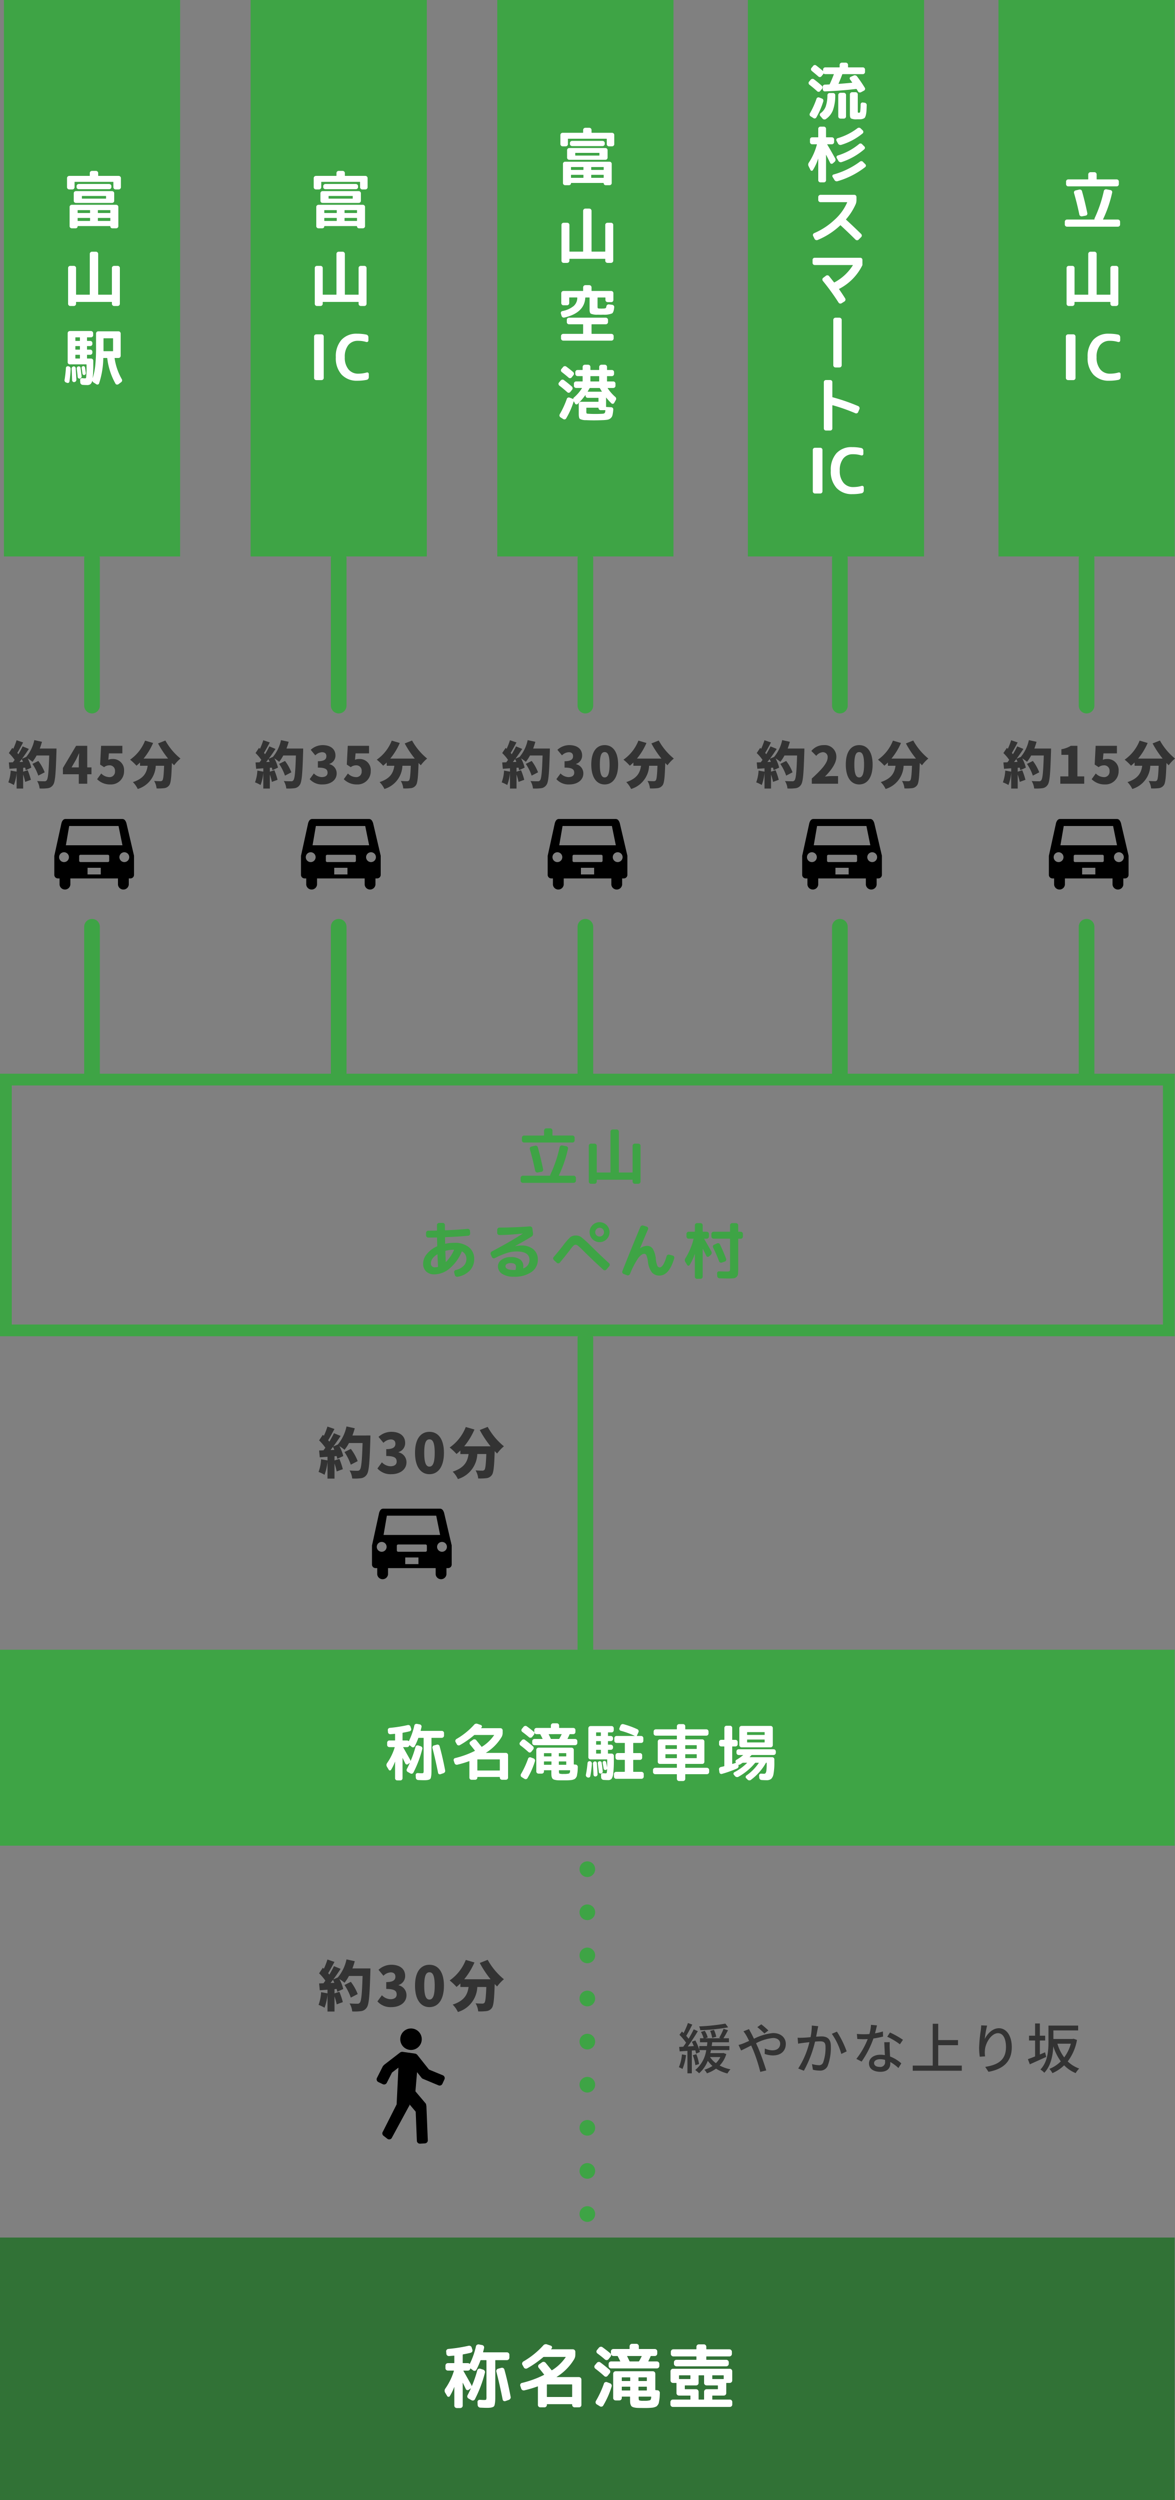 <svg xmlns="http://www.w3.org/2000/svg" width="300.083" height="638" viewBox="0 0 300.083 638"><rect x="0" y="0" width="300.083" height="638" fill="#808080" stroke="none"/><defs><style>.a{fill:#3ea445;}.b{fill:#fff;}.c,.e,.h,.j{fill:none;}.c,.e,.h{stroke:#3ea445;}.c,.h{stroke-linecap:round;stroke-width:4px;}.d{fill:#317236;}.e{stroke-width:3px;}.f{fill:#333;}.g{fill-rule:evenodd;}.h{stroke-dasharray:0 11;}.i{stroke:none;}</style></defs><g transform="translate(-38 -5025)"><rect class="a" width="45" height="142" transform="translate(39 5025)"/><rect class="a" width="45" height="142" transform="translate(165 5025)"/><rect class="a" width="45" height="142" transform="translate(102 5025)"/><rect class="a" width="45" height="142" transform="translate(293 5025)"/><rect class="a" width="45" height="142" transform="translate(229 5025)"/><path class="b" d="M3.68,8.344a.574.574,0,0,1-.56-.56V5.448a.574.574,0,0,1,.56-.56H8.848a.071.071,0,0,0,.08-.08v-.64a.574.574,0,0,1,.56-.56h1.024a.574.574,0,0,1,.56.56v.64a.071.071,0,0,0,.08.08H16.32a.574.574,0,0,1,.56.56V7.784a.574.574,0,0,1-.56.56h-.8a.574.574,0,0,1-.56-.56v-1.3a.071.071,0,0,0-.08-.08H5.12a.071.071,0,0,0-.08.08v1.3a.574.574,0,0,1-.56.56ZM13.888,8.28H6.112a.551.551,0,0,1-.392-.16.512.512,0,0,1-.168-.384V7.512a.574.574,0,0,1,.56-.56h7.776a.574.574,0,0,1,.56.56v.224a.512.512,0,0,1-.168.384A.551.551,0,0,1,13.888,8.28ZM4.832,9.336a.551.551,0,0,1,.16-.392.512.512,0,0,1,.384-.168h9.248a.512.512,0,0,1,.384.168.551.551,0,0,1,.16.392v1.9a.546.546,0,0,1-.544.544H5.376a.546.546,0,0,1-.544-.544Zm2.08.752v.528a.071.071,0,0,0,.08.08h6.016a.071.071,0,0,0,.08-.08v-.528a.071.071,0,0,0-.08-.08H6.992A.071.071,0,0,0,6.912,10.088Zm-3.136,2.72a.512.512,0,0,1,.168-.384.551.551,0,0,1,.392-.16H15.664a.551.551,0,0,1,.392.16.512.512,0,0,1,.168.384V17.72a.512.512,0,0,1-.168.384.551.551,0,0,1-.392.16h-.976a.506.506,0,0,1-.36-.144.466.466,0,0,1-.152-.352q0-.08-.064-.08H5.888q-.064,0-.064.08a.466.466,0,0,1-.152.352.506.506,0,0,1-.36.144H4.336a.551.551,0,0,1-.392-.16.512.512,0,0,1-.168-.384Zm7.216.88v.592a.071.071,0,0,0,.08.08H14.1a.071.071,0,0,0,.08-.08v-.592q0-.064-.08-.064H11.072Q10.992,13.624,10.992,13.688Zm0,2V16.3a.071.071,0,0,0,.08.08H14.1a.071.071,0,0,0,.08-.08v-.608a.071.071,0,0,0-.08-.08H11.072A.071.071,0,0,0,10.992,15.688Zm-5.168-2v.592a.071.071,0,0,0,.08.08H8.928a.071.071,0,0,0,.08-.08v-.592q0-.064-.08-.064H5.9Q5.824,13.624,5.824,13.688Zm0,2V16.3a.071.071,0,0,0,.08.08H8.928a.071.071,0,0,0,.08-.08v-.608a.071.071,0,0,0-.08-.08H5.9A.071.071,0,0,0,5.824,15.688Zm-1.888,22.4a.512.512,0,0,1-.384-.168.551.551,0,0,1-.16-.392V28.392a.546.546,0,0,1,.544-.544h.928a.551.551,0,0,1,.392.16.512.512,0,0,1,.168.384v6.736a.071.071,0,0,0,.08.08H8.848a.071.071,0,0,0,.08-.08V24.792a.574.574,0,0,1,.56-.56h1.024a.574.574,0,0,1,.56.56V35.128a.071.071,0,0,0,.08.08H14.5a.071.071,0,0,0,.08-.08V28.392a.512.512,0,0,1,.168-.384.551.551,0,0,1,.392-.16h.912a.551.551,0,0,1,.392.16.512.512,0,0,1,.168.384v9.136a.574.574,0,0,1-.56.56h-.912a.574.574,0,0,1-.56-.56v-.416q0-.064-.08-.064H5.5q-.08,0-.08.064v.416a.574.574,0,0,1-.56.56ZM15.328,51.352a.057.057,0,0,0-.064.064,15.146,15.146,0,0,0,1.824,5.312.6.6,0,0,1,.088.432.574.574,0,0,1-.232.368l-.688.512a.57.57,0,0,1-.408.1.426.426,0,0,1-.344-.216A17.251,17.251,0,0,1,13.392,51.4q0-.048-.1-.048h-.832q-.08,0-.08.064A21.749,21.749,0,0,1,11.3,57.848a.431.431,0,0,1-.288.272.442.442,0,0,1-.384-.048l-.752-.48a.644.644,0,0,1-.288-.384.123.123,0,0,0-.048.016,1.51,1.51,0,0,1-.464.832,1.377,1.377,0,0,1-.816.208q-.464,0-1.168-.048a.69.69,0,0,1-.408-.2.617.617,0,0,1-.184-.408L6.464,57a.429.429,0,0,1,.144-.368.476.476,0,0,1,.368-.128q.464.048.752.048A.261.261,0,0,0,8,56.36a26.893,26.893,0,0,0,.1-3.28q0-.1-.08-.1H3.84a.551.551,0,0,1-.392-.16.512.512,0,0,1-.168-.384V45.032a.574.574,0,0,1,.56-.56H9.232a.574.574,0,0,1,.56.56v.512a.512.512,0,0,1-.168.384.551.551,0,0,1-.392.16H8.3a.071.071,0,0,0-.08.08v.768q0,.064.08.064h.752a.512.512,0,0,1,.384.168.551.551,0,0,1,.16.392v.192a.551.551,0,0,1-.16.392.512.512,0,0,1-.384.168H8.3a.071.071,0,0,0-.08.08v.752a.071.071,0,0,0,.08.08h.752a.512.512,0,0,1,.384.168.551.551,0,0,1,.16.392v.192a.551.551,0,0,1-.16.392.512.512,0,0,1-.384.168H8.3a.071.071,0,0,0-.08.08v.8a.071.071,0,0,0,.08.08h.96a.574.574,0,0,1,.56.56v.96a29.777,29.777,0,0,1-.144,3.408H9.7a17.337,17.337,0,0,0,.64-3.232,45.348,45.348,0,0,0,.192-4.672V45.112a.551.551,0,0,1,.16-.392.512.512,0,0,1,.384-.168h5.2a.512.512,0,0,1,.384.168.551.551,0,0,1,.16.392v5.68a.551.551,0,0,1-.16.392.512.512,0,0,1-.384.168Zm-8.912.064v-.8a.071.071,0,0,0-.08-.08H5.328a.071.071,0,0,0-.08.08v.8a.071.071,0,0,0,.08.08H6.336A.071.071,0,0,0,6.416,51.416Zm0-2.272v-.752a.071.071,0,0,0-.08-.08H5.328a.071.071,0,0,0-.08.08v.752a.071.071,0,0,0,.08.08H6.336A.071.071,0,0,0,6.416,49.144Zm0-2.208v-.768a.071.071,0,0,0-.08-.08H5.328a.071.071,0,0,0-.08.08v.768q0,.064.08.064H6.336Q6.416,47,6.416,46.936Zm8.464,2.608V46.408q0-.08-.064-.08h-2.3a.071.071,0,0,0-.08.08V49.56q0,.064.08.064h2.3Q14.88,49.624,14.88,49.544ZM2.912,57.624a.6.6,0,0,1-.416-.736,27.853,27.853,0,0,0,.336-2.976.479.479,0,0,1,.192-.36.439.439,0,0,1,.384-.088l.1.016a.647.647,0,0,1,.392.24.609.609,0,0,1,.136.432,29.161,29.161,0,0,1-.3,3.2.442.442,0,0,1-.208.32.407.407,0,0,1-.384.032Zm2.064-.112A.45.45,0,0,1,4.6,57.4a.514.514,0,0,1-.184-.368Q4.352,55.144,4.3,54.1a.543.543,0,0,1,.12-.384.533.533,0,0,1,.36-.208.469.469,0,0,1,.544.432q.08.928.176,2.928a.582.582,0,0,1-.136.424A.592.592,0,0,1,4.976,57.512ZM6.736,56.4a.543.543,0,0,1-.352.216.447.447,0,0,1-.36-.088A.5.5,0,0,1,5.84,56.2q-.08-.944-.24-2.128a.555.555,0,0,1,.1-.376.476.476,0,0,1,.328-.2.489.489,0,0,1,.368.08.408.408,0,0,1,.176.32q.224,1.664.272,2.1A.519.519,0,0,1,6.736,56.4Zm1.088-.88a.448.448,0,0,1-.288.184.366.366,0,0,1-.312-.08.471.471,0,0,1-.168-.288q-.048-.448-.208-1.392a.41.41,0,0,1,.08-.328.448.448,0,0,1,.288-.184.4.4,0,0,1,.32.072.427.427,0,0,1,.176.28q.16.928.208,1.408A.467.467,0,0,1,7.824,55.52Z" transform="translate(52 5065)"/><path class="b" d="M3.68,8.344a.574.574,0,0,1-.56-.56V5.448a.574.574,0,0,1,.56-.56H8.848a.071.071,0,0,0,.08-.08v-.64a.574.574,0,0,1,.56-.56h1.024a.574.574,0,0,1,.56.56v.64a.071.071,0,0,0,.08.08H16.32a.574.574,0,0,1,.56.56V7.784a.574.574,0,0,1-.56.56h-.8a.574.574,0,0,1-.56-.56v-1.3a.071.071,0,0,0-.08-.08H5.12a.071.071,0,0,0-.08.08v1.3a.574.574,0,0,1-.56.56ZM13.888,8.28H6.112a.551.551,0,0,1-.392-.16.512.512,0,0,1-.168-.384V7.512a.574.574,0,0,1,.56-.56h7.776a.574.574,0,0,1,.56.56v.224a.512.512,0,0,1-.168.384A.551.551,0,0,1,13.888,8.28ZM4.832,9.336a.551.551,0,0,1,.16-.392.512.512,0,0,1,.384-.168h9.248a.512.512,0,0,1,.384.168.551.551,0,0,1,.16.392v1.9a.546.546,0,0,1-.544.544H5.376a.546.546,0,0,1-.544-.544Zm2.08.752v.528a.071.071,0,0,0,.08.08h6.016a.071.071,0,0,0,.08-.08v-.528a.071.071,0,0,0-.08-.08H6.992A.071.071,0,0,0,6.912,10.088Zm-3.136,2.72a.512.512,0,0,1,.168-.384.551.551,0,0,1,.392-.16H15.664a.551.551,0,0,1,.392.16.512.512,0,0,1,.168.384V17.72a.512.512,0,0,1-.168.384.551.551,0,0,1-.392.16h-.976a.506.506,0,0,1-.36-.144.466.466,0,0,1-.152-.352q0-.08-.064-.08H5.888q-.064,0-.064.08a.466.466,0,0,1-.152.352.506.506,0,0,1-.36.144H4.336a.551.551,0,0,1-.392-.16.512.512,0,0,1-.168-.384Zm7.216.88v.592a.071.071,0,0,0,.08.08H14.1a.071.071,0,0,0,.08-.08v-.592q0-.064-.08-.064H11.072Q10.992,13.624,10.992,13.688Zm0,2V16.3a.071.071,0,0,0,.08.08H14.1a.071.071,0,0,0,.08-.08v-.608a.071.071,0,0,0-.08-.08H11.072A.071.071,0,0,0,10.992,15.688Zm-5.168-2v.592a.071.071,0,0,0,.08.08H8.928a.071.071,0,0,0,.08-.08v-.592q0-.064-.08-.064H5.9Q5.824,13.624,5.824,13.688Zm0,2V16.3a.071.071,0,0,0,.08.08H8.928a.071.071,0,0,0,.08-.08v-.608a.071.071,0,0,0-.08-.08H5.9A.071.071,0,0,0,5.824,15.688Zm-1.888,22.4a.512.512,0,0,1-.384-.168.551.551,0,0,1-.16-.392V28.392a.546.546,0,0,1,.544-.544h.928a.551.551,0,0,1,.392.16.512.512,0,0,1,.168.384v6.736a.071.071,0,0,0,.08.08H8.848a.071.071,0,0,0,.08-.08V24.792a.574.574,0,0,1,.56-.56h1.024a.574.574,0,0,1,.56.56V35.128a.071.071,0,0,0,.08.08H14.5a.071.071,0,0,0,.08-.08V28.392a.512.512,0,0,1,.168-.384.551.551,0,0,1,.392-.16h.912a.551.551,0,0,1,.392.16.512.512,0,0,1,.168.384v9.136a.574.574,0,0,1-.56.56h-.912a.574.574,0,0,1-.56-.56v-.416q0-.064-.08-.064H5.5q-.08,0-.08.064v.416a.574.574,0,0,1-.56.56ZM8.848,56.2a.071.071,0,0,0,.08-.08V53.832a.071.071,0,0,0-.08-.08H5.3a.512.512,0,0,1-.384-.168.551.551,0,0,1-.16-.392v-.56a.551.551,0,0,1,.16-.392.512.512,0,0,1,.384-.168H14.72a.574.574,0,0,1,.56.56v.56a.574.574,0,0,1-.56.56H11.152a.071.071,0,0,0-.08.08V56.12a.071.071,0,0,0,.08.08H16.16a.574.574,0,0,1,.56.56v.608a.574.574,0,0,1-.56.56H3.84a.574.574,0,0,1-.56-.56V56.76a.574.574,0,0,1,.56-.56ZM3.424,51.624l-.176-.608a.481.481,0,0,1,.048-.4.49.49,0,0,1,.336-.24A6.36,6.36,0,0,0,6.5,49.1a2.8,2.8,0,0,0,.936-2.088q0-.1-.08-.1h-1.9a.071.071,0,0,0-.08.08v1.36a.574.574,0,0,1-.56.56H3.888a.512.512,0,0,1-.384-.168.551.551,0,0,1-.16-.392V45.816a.551.551,0,0,1,.16-.392.512.512,0,0,1,.384-.168h4.96a.071.071,0,0,0,.08-.08v-.848a.574.574,0,0,1,.56-.56h1.024a.574.574,0,0,1,.56.56v.848a.071.071,0,0,0,.08.08h4.96a.512.512,0,0,1,.384.168.551.551,0,0,1,.16.392v1.728a.551.551,0,0,1-.16.392.512.512,0,0,1-.384.168h-.928a.574.574,0,0,1-.56-.56V47a.071.071,0,0,0-.08-.08H12.688a.071.071,0,0,0-.08.08v2.224q0,.368.072.432a1.069,1.069,0,0,0,.488.08q.064,0,.208.008t.224.008q.08,0,.224-.008t.224-.008a1.646,1.646,0,0,0,.624-.1q.144-.08.192-.448a.594.594,0,0,1,.208-.376.533.533,0,0,1,.4-.136l.88.1a.594.594,0,0,1,.376.208.533.533,0,0,1,.136.4q-.112,1.312-.552,1.6a5.185,5.185,0,0,1-2.2.32q-.112,0-.352.008t-.368.008q-.112,0-.352-.008t-.368-.008a4.288,4.288,0,0,1-1.744-.232q-.352-.216-.352-1V47a.071.071,0,0,0-.08-.08H9.552q-.08,0-.08.1-.24,3.84-5.36,5.024a.543.543,0,0,1-.416-.072A.65.65,0,0,1,3.424,51.624Zm.048,14.32a.544.544,0,0,1-.1-.768l.448-.528A.569.569,0,0,1,4.2,64.44a.556.556,0,0,1,.424.112q.832.608,1.776,1.408a.586.586,0,0,1,.176.384.549.549,0,0,1-.128.4l-.464.576a.5.5,0,0,1-.36.192.537.537,0,0,1-.392-.128Q4.464,66.712,3.472,65.944ZM2.848,69.4a.563.563,0,0,1-.208-.368.5.5,0,0,1,.112-.4L3.2,68.1a.6.6,0,0,1,.376-.216.53.53,0,0,1,.424.1q1.1.816,2.048,1.664a.583.583,0,0,1,.064.8l-.464.576a.532.532,0,0,1-.368.2.494.494,0,0,1-.4-.136Q3.776,70.1,2.848,69.4Zm12.352.688a11.115,11.115,0,0,0,1.888,2.16.629.629,0,0,1,.176.848l-.416.736a.465.465,0,0,1-.312.216.4.4,0,0,1-.36-.1,14.209,14.209,0,0,1-1.36-1.488q-.016-.016-.024-.008a.063.063,0,0,0-.008.04v2.288a.071.071,0,0,0,.08.08l1.248.064a.542.542,0,0,1,.376.184.508.508,0,0,1,.136.392,9.95,9.95,0,0,1-.2,1.432,1.463,1.463,0,0,1-.464.784,1.692,1.692,0,0,1-.784.384,9.069,9.069,0,0,1-1.336.12q-1.088.048-2.192.048-.976,0-1.936-.048A3.308,3.308,0,0,1,8.088,77.9q-.28-.248-.28-1.32v-2.5a.512.512,0,0,1,.168-.384.551.551,0,0,1,.392-.16h4.4a.071.071,0,0,0,.08-.08v-.848a.071.071,0,0,0-.08-.08H10.08a.512.512,0,0,1-.384-.168.551.551,0,0,1-.16-.392v-.128a.026.026,0,0,0-.016-.024.026.026,0,0,0-.032.008,14.6,14.6,0,0,1-1.952,2.256.44.44,0,0,1-.36.12.406.406,0,0,1-.312-.216l-.3-.56a.052.052,0,0,0-.064.016v.032a19.936,19.936,0,0,1-1.9,4.288.485.485,0,0,1-.344.256.539.539,0,0,1-.424-.08l-.7-.448a.546.546,0,0,1-.24-.352.614.614,0,0,1,.064-.432,22.621,22.621,0,0,0,1.808-3.92.48.48,0,0,1,.272-.3.551.551,0,0,1,.432-.016l.688.256a.718.718,0,0,1,.176.112.052.052,0,0,0,.064-.016.551.551,0,0,1,.208-.4,10.68,10.68,0,0,0,2.016-2.336.053.053,0,0,0,0-.056q-.016-.024-.032-.024H7.136a.551.551,0,0,1-.392-.16.512.512,0,0,1-.168-.384v-.576a.512.512,0,0,1,.168-.384.551.551,0,0,1,.392-.16H8.72a.071.071,0,0,0,.08-.08v-1.2a.071.071,0,0,0-.08-.08H7.5a.574.574,0,0,1-.56-.56V65.96a.512.512,0,0,1,.168-.384.551.551,0,0,1,.392-.16H8.72a.071.071,0,0,0,.08-.08v-.7a.574.574,0,0,1,.56-.56h.864a.574.574,0,0,1,.56.56v.7a.071.071,0,0,0,.08.08h2.1q.064,0,.064-.08v-.7a.574.574,0,0,1,.56-.56h.88a.574.574,0,0,1,.56.56v.7q0,.08.064.08h1.184a.546.546,0,0,1,.544.544v.464a.551.551,0,0,1-.16.392.512.512,0,0,1-.384.168H15.088q-.064,0-.064.08v1.2q0,.08.064.08h1.536a.551.551,0,0,1,.392.16.512.512,0,0,1,.168.384v.576a.512.512,0,0,1-.168.384.551.551,0,0,1-.392.16H15.232q-.016,0-.032.024A.053.053,0,0,0,15.2,70.088Zm-4.416-3.024v1.2a.071.071,0,0,0,.08.08h2.1q.064,0,.064-.08v-1.2q0-.08-.064-.08h-2.1A.071.071,0,0,0,10.784,67.064ZM13.632,76.6q.32-.016.44-.032a.761.761,0,0,0,.264-.1.4.4,0,0,0,.192-.248,2.925,2.925,0,0,0,.08-.472.071.071,0,0,0-.08-.08H13.392a.512.512,0,0,1-.384-.168.551.551,0,0,1-.16-.392q0-.064-.08-.064H9.824a.071.071,0,0,0-.08.08v.816a1.172,1.172,0,0,0,.072.552q.072.088.52.1.816.048,1.568.048Q12.592,76.648,13.632,76.6Zm-3.488-5.648h3.52q.08,0,.048-.048-.176-.272-.5-.816a.135.135,0,0,0-.112-.08H10.7a.125.125,0,0,0-.128.08l-.48.816Q10.064,70.952,10.144,70.952Z" transform="translate(178 5054)"/><path class="b" d="M3.68,8.344a.574.574,0,0,1-.56-.56V5.448a.574.574,0,0,1,.56-.56H8.848a.071.071,0,0,0,.08-.08v-.64a.574.574,0,0,1,.56-.56h1.024a.574.574,0,0,1,.56.56v.64a.071.071,0,0,0,.08.08H16.32a.574.574,0,0,1,.56.56V7.784a.574.574,0,0,1-.56.56h-.8a.574.574,0,0,1-.56-.56v-1.3a.071.071,0,0,0-.08-.08H5.12a.071.071,0,0,0-.08.08v1.3a.574.574,0,0,1-.56.56ZM13.888,8.28H6.112a.551.551,0,0,1-.392-.16.512.512,0,0,1-.168-.384V7.512a.574.574,0,0,1,.56-.56h7.776a.574.574,0,0,1,.56.56v.224a.512.512,0,0,1-.168.384A.551.551,0,0,1,13.888,8.28ZM4.832,9.336a.551.551,0,0,1,.16-.392.512.512,0,0,1,.384-.168h9.248a.512.512,0,0,1,.384.168.551.551,0,0,1,.16.392v1.9a.546.546,0,0,1-.544.544H5.376a.546.546,0,0,1-.544-.544Zm2.08.752v.528a.071.071,0,0,0,.08.08h6.016a.071.071,0,0,0,.08-.08v-.528a.071.071,0,0,0-.08-.08H6.992A.071.071,0,0,0,6.912,10.088Zm-3.136,2.72a.512.512,0,0,1,.168-.384.551.551,0,0,1,.392-.16H15.664a.551.551,0,0,1,.392.16.512.512,0,0,1,.168.384V17.72a.512.512,0,0,1-.168.384.551.551,0,0,1-.392.16h-.976a.506.506,0,0,1-.36-.144.466.466,0,0,1-.152-.352q0-.08-.064-.08H5.888q-.064,0-.064.08a.466.466,0,0,1-.152.352.506.506,0,0,1-.36.144H4.336a.551.551,0,0,1-.392-.16.512.512,0,0,1-.168-.384Zm7.216.88v.592a.071.071,0,0,0,.08.08H14.1a.071.071,0,0,0,.08-.08v-.592q0-.064-.08-.064H11.072Q10.992,13.624,10.992,13.688Zm0,2V16.3a.071.071,0,0,0,.08.08H14.1a.071.071,0,0,0,.08-.08v-.608a.071.071,0,0,0-.08-.08H11.072A.071.071,0,0,0,10.992,15.688Zm-5.168-2v.592a.071.071,0,0,0,.08.08H8.928a.071.071,0,0,0,.08-.08v-.592q0-.064-.08-.064H5.9Q5.824,13.624,5.824,13.688Zm0,2V16.3a.071.071,0,0,0,.08.08H8.928a.071.071,0,0,0,.08-.08v-.608a.071.071,0,0,0-.08-.08H5.9A.071.071,0,0,0,5.824,15.688Zm-1.888,22.4a.512.512,0,0,1-.384-.168.551.551,0,0,1-.16-.392V28.392a.546.546,0,0,1,.544-.544h.928a.551.551,0,0,1,.392.16.512.512,0,0,1,.168.384v6.736a.071.071,0,0,0,.08.08H8.848a.071.071,0,0,0,.08-.08V24.792a.574.574,0,0,1,.56-.56h1.024a.574.574,0,0,1,.56.56V35.128a.071.071,0,0,0,.08.08H14.5a.071.071,0,0,0,.08-.08V28.392a.512.512,0,0,1,.168-.384.551.551,0,0,1,.392-.16h.912a.551.551,0,0,1,.392.16.512.512,0,0,1,.168.384v9.136a.574.574,0,0,1-.56.56h-.912a.574.574,0,0,1-.56-.56v-.416q0-.064-.08-.064H5.5q-.08,0-.08.064v.416a.574.574,0,0,1-.56.56ZM3.792,57a.57.57,0,0,1-.408-.16.53.53,0,0,1-.168-.4V45.88a.53.53,0,0,1,.168-.4.57.57,0,0,1,.408-.16H5.1a.57.57,0,0,1,.408.16.53.53,0,0,1,.168.4V56.44a.53.53,0,0,1-.168.4A.57.57,0,0,1,5.1,57Zm10.464.16a5.262,5.262,0,0,1-4.008-1.56,6.2,6.2,0,0,1-1.48-4.44A6.343,6.343,0,0,1,10.2,46.736a5.14,5.14,0,0,1,4.008-1.576,11.278,11.278,0,0,1,2.336.224.647.647,0,0,1,.392.24.7.7,0,0,1,.152.448v.8a.4.4,0,0,1-.168.336.4.4,0,0,1-.376.064,7.115,7.115,0,0,0-2.1-.3,3.06,3.06,0,0,0-2.488,1.088,4.734,4.734,0,0,0-.9,3.1,4.633,4.633,0,0,0,.944,3.1,3.122,3.122,0,0,0,2.5,1.1,8,8,0,0,0,2.16-.3.378.378,0,0,1,.368.064.41.41,0,0,1,.16.336v.784a.7.7,0,0,1-.152.448.647.647,0,0,1-.392.24A11.686,11.686,0,0,1,14.256,57.16Z" transform="translate(115 5065)"/><path class="b" d="M3.5,17.848a.551.551,0,0,1-.392-.16.512.512,0,0,1-.168-.384v-.72a.574.574,0,0,1,.56-.56h6.944q.064,0,.064-.08a.725.725,0,0,1,.048-.256,32.592,32.592,0,0,0,2.352-6.944.539.539,0,0,1,.248-.352.547.547,0,0,1,.424-.08l1.024.192a.555.555,0,0,1,.352.232.5.5,0,0,1,.08.408,31.505,31.505,0,0,1-2.32,6.8q-.032.08.048.08H16.5a.574.574,0,0,1,.56.56v.72a.512.512,0,0,1-.168.384.551.551,0,0,1-.392.16ZM16.736,7a.551.551,0,0,1-.16.392.512.512,0,0,1-.384.168H3.808a.512.512,0,0,1-.384-.168A.551.551,0,0,1,3.264,7V6.328a.546.546,0,0,1,.544-.544h5.04a.071.071,0,0,0,.08-.08V4.5a.574.574,0,0,1,.56-.56h1.024a.574.574,0,0,1,.56.56V5.7a.071.071,0,0,0,.08.08h5.04a.546.546,0,0,1,.544.544ZM6.64,8.376a.588.588,0,0,1,.424.064.54.54,0,0,1,.264.336q.752,2.672,1.36,5.616a.524.524,0,0,1-.08.416.49.49,0,0,1-.352.224l-.944.176a.579.579,0,0,1-.416-.1.546.546,0,0,1-.24-.352Q6.08,11.976,5.3,9.272a.535.535,0,0,1,.048-.424A.485.485,0,0,1,5.68,8.6Zm-2.7,29.712a.512.512,0,0,1-.384-.168.551.551,0,0,1-.16-.392V28.392a.546.546,0,0,1,.544-.544h.928a.551.551,0,0,1,.392.16.512.512,0,0,1,.168.384v6.736a.071.071,0,0,0,.08.08H8.848a.071.071,0,0,0,.08-.08V24.792a.574.574,0,0,1,.56-.56h1.024a.574.574,0,0,1,.56.56V35.128a.071.071,0,0,0,.08.08H14.5a.071.071,0,0,0,.08-.08V28.392a.512.512,0,0,1,.168-.384.551.551,0,0,1,.392-.16h.912a.551.551,0,0,1,.392.16.512.512,0,0,1,.168.384v9.136a.574.574,0,0,1-.56.56h-.912a.574.574,0,0,1-.56-.56v-.416q0-.064-.08-.064H5.5q-.08,0-.08.064v.416a.574.574,0,0,1-.56.56ZM3.792,57a.57.57,0,0,1-.408-.16.53.53,0,0,1-.168-.4V45.88a.53.53,0,0,1,.168-.4.57.57,0,0,1,.408-.16H5.1a.57.57,0,0,1,.408.16.53.53,0,0,1,.168.4V56.44a.53.53,0,0,1-.168.4A.57.57,0,0,1,5.1,57Zm10.464.16a5.262,5.262,0,0,1-4.008-1.56,6.2,6.2,0,0,1-1.48-4.44A6.343,6.343,0,0,1,10.2,46.736a5.14,5.14,0,0,1,4.008-1.576,11.278,11.278,0,0,1,2.336.224.647.647,0,0,1,.392.24.7.7,0,0,1,.152.448v.8a.4.4,0,0,1-.168.336.4.4,0,0,1-.376.064,7.115,7.115,0,0,0-2.1-.3,3.06,3.06,0,0,0-2.488,1.088,4.734,4.734,0,0,0-.9,3.1,4.633,4.633,0,0,0,.944,3.1,3.122,3.122,0,0,0,2.5,1.1,8,8,0,0,0,2.16-.3.378.378,0,0,1,.368.064.41.41,0,0,1,.16.336v.784a.7.7,0,0,1-.152.448.647.647,0,0,1-.392.24A11.686,11.686,0,0,1,14.256,57.16Z" transform="translate(307 5065)"/><line class="c" y2="37.562" transform="translate(187.5 5167.5)"/><line class="c" y2="37.562" transform="translate(187.5 5261.5)"/><line class="c" y2="37.562" transform="translate(252.5 5167.5)"/><line class="c" y2="37.562" transform="translate(252.5 5261.5)"/><line class="c" y2="37.562" transform="translate(315.5 5167.5)"/><line class="c" y2="37.562" transform="translate(315.5 5261.5)"/><line class="c" y2="37.562" transform="translate(124.5 5167.5)"/><line class="c" y2="37.562" transform="translate(124.5 5261.5)"/><line class="c" y2="37.562" transform="translate(61.5 5167.5)"/><line class="c" y2="37.562" transform="translate(61.5 5261.5)"/><line class="c" y2="80" transform="translate(187.5 5366.5)"/><rect class="a" width="300" height="50" transform="translate(38 5446)"/><rect class="d" width="300" height="67" transform="translate(38 5596)"/><g class="e" transform="translate(38 5299)"><rect class="i" width="300" height="67"/><rect class="j" x="1.5" y="1.5" width="297" height="64"/></g><path class="b" d="M42.284,15.624l-.464-.768a.831.831,0,0,1,.048-.944A14.14,14.14,0,0,0,43.8,9.928q.016-.016-.008-.048a.069.069,0,0,0-.056-.032h-1.3a.551.551,0,0,1-.392-.16.512.512,0,0,1-.168-.384V8.712a.574.574,0,0,1,.56-.56H43.82a.071.071,0,0,0,.08-.08V6.52q0-.064-.08-.064l-1.12.1a.559.559,0,0,1-.408-.136.521.521,0,0,1-.2-.376l-.048-.512a.549.549,0,0,1,.48-.592,35.1,35.1,0,0,0,4.608-.72.614.614,0,0,1,.432.064.535.535,0,0,1,.272.336l.16.5a.492.492,0,0,1-.032.424.54.54,0,0,1-.336.264q-.592.16-1.744.368-.08.032-.08.1V8.072a.071.071,0,0,0,.08.08h1.088a.574.574,0,0,1,.368.144q.064.064.1-.016a17.5,17.5,0,0,0,1.376-3.936A.517.517,0,0,1,49.052,4a.6.6,0,0,1,.416-.088l.752.144a.546.546,0,0,1,.352.24.524.524,0,0,1,.08.416q-.064.3-.224.912-.016.016.008.048a.069.069,0,0,0,.056.032h5.344a.551.551,0,0,1,.392.16.512.512,0,0,1,.168.384V6.92a.574.574,0,0,1-.56.56h-2.56a.071.071,0,0,0-.08.08v8.176q0,.784-.04,1.192a5.053,5.053,0,0,1-.12.728.6.6,0,0,1-.328.432,2.153,2.153,0,0,1-.544.16,6.028,6.028,0,0,1-.888.048q-.448,0-1.488-.048a.632.632,0,0,1-.592-.592L49.164,17a.472.472,0,0,1,.144-.384.453.453,0,0,1,.368-.144q.72.048.992.048.384,0,.456-.1a1.528,1.528,0,0,0,.072-.64V7.56a.071.071,0,0,0-.08-.08H49.932a.086.086,0,0,0-.1.064,17.739,17.739,0,0,1-.928,2.112.441.441,0,0,1-.32.24.48.48,0,0,1-.4-.08L47.6,9.368a.053.053,0,0,0-.056,0q-.024.016-.024.032a.518.518,0,0,1-.184.32.541.541,0,0,1-.36.128h-.96q-.08,0-.048.064,1.728,3.056,1.792,3.184a.5.5,0,0,1,.08.272.046.046,0,0,0,.032.016,27.111,27.111,0,0,0,1.248-3.6.512.512,0,0,1,.264-.328.521.521,0,0,1,.408-.04l.656.208a.64.64,0,0,1,.344.28.516.516,0,0,1,.056.424,27.969,27.969,0,0,1-2.272,6.016.534.534,0,0,1-.328.272.54.54,0,0,1-.424-.048l-.688-.384a.534.534,0,0,1-.272-.328.54.54,0,0,1,.048-.424q.464-.9.736-1.52V13.88q0-.016-.016,0a.014.014,0,0,1-.016.016.046.046,0,0,0-.032.016l-.4.288a.419.419,0,0,1-.376.072.457.457,0,0,1-.3-.248q-.112-.224-.336-.7t-.336-.7a.046.046,0,0,0-.032.016V17.8a.512.512,0,0,1-.168.384.551.551,0,0,1-.392.16H44.46a.551.551,0,0,1-.392-.16A.512.512,0,0,1,43.9,17.8V13.592a.016.016,0,1,0-.032,0,12.09,12.09,0,0,1-.992,2.048.321.321,0,0,1-.3.16A.316.316,0,0,1,42.284,15.624Zm12.288-6.4A.535.535,0,0,1,55,9.272a.54.54,0,0,1,.264.336q.784,2.816,1.424,6.192a.547.547,0,0,1-.08.424.677.677,0,0,1-.352.28l-.752.256a.442.442,0,0,1-.4-.032.433.433,0,0,1-.224-.32q-.656-3.328-1.424-6.288a.557.557,0,0,1,.048-.432.535.535,0,0,1,.336-.272Zm4.512,4.7-.208-.624a.521.521,0,0,1,.04-.408.461.461,0,0,1,.328-.248,23.163,23.163,0,0,0,5.008-1.824q.064-.032.032-.08-.528-.688-1.232-1.536a.533.533,0,0,1-.12-.408.485.485,0,0,1,.2-.36l.656-.464a.584.584,0,0,1,.424-.12.6.6,0,0,1,.392.2q.208.24,1.376,1.7.032.032.112,0A10.418,10.418,0,0,0,69.18,6.808q.032-.064-.048-.064H64.22a.173.173,0,0,0-.128.048,23.311,23.311,0,0,1-3.648,2.544.584.584,0,0,1-.432.056.507.507,0,0,1-.336-.264l-.32-.576a.54.54,0,0,1-.048-.424.612.612,0,0,1,.256-.344,18.626,18.626,0,0,0,4.512-3.632.759.759,0,0,1,.88-.24L65.8,4.2a.385.385,0,0,1,.256.256A.353.353,0,0,1,66,4.808a.525.525,0,0,0-.064.08.524.524,0,0,1-.064.08.02.02,0,0,0,0,.032.046.046,0,0,0,.032.016h4.912a.574.574,0,0,1,.56.56v.608a2.149,2.149,0,0,1-.256,1.056,12,12,0,0,1-3.984,4.032.026.026,0,0,0-.008.032.026.026,0,0,0,.024.016h5.04a.574.574,0,0,1,.56.56v5.76a.512.512,0,0,1-.168.384.551.551,0,0,1-.392.16h-.976a.551.551,0,0,1-.392-.16.512.512,0,0,1-.168-.384v-.1q0-.08-.064-.08h-5.6a.071.071,0,0,0-.08.08v.1a.512.512,0,0,1-.168.384.551.551,0,0,1-.392.16H63.42a.546.546,0,0,1-.544-.544V13.48q0-.08-.064-.048a25.941,25.941,0,0,1-3.008.9.6.6,0,0,1-.72-.4Zm11.568-.864q0-.08-.064-.08h-5.6a.071.071,0,0,0-.08.08v2.7q0,.064.08.064h5.6a.057.057,0,0,0,.064-.064Zm5.712-7.12a.525.525,0,0,1-.08-.752l.448-.544a.632.632,0,0,1,.392-.208.556.556,0,0,1,.424.112q.928.672,1.728,1.344a.6.6,0,0,1,.2.392.533.533,0,0,1-.12.408l-.464.576a.563.563,0,0,1-.784.064Q77.4,6.712,76.364,5.944ZM75.9,9.4a.563.563,0,0,1-.208-.368.5.5,0,0,1,.112-.4l.448-.528a.6.6,0,0,1,.376-.216.53.53,0,0,1,.424.1q1.184.88,2.064,1.664a.536.536,0,0,1,.184.392.591.591,0,0,1-.136.408l-.464.576a.526.526,0,0,1-.36.2.484.484,0,0,1-.392-.136Q76.94,10.184,75.9,9.4Zm2.672,3.072.672.256a.587.587,0,0,1,.336.3.551.551,0,0,1,.032.448,19.936,19.936,0,0,1-1.9,4.288.485.485,0,0,1-.344.256.539.539,0,0,1-.424-.08l-.72-.448a.546.546,0,0,1-.24-.352.57.57,0,0,1,.08-.432,22.621,22.621,0,0,0,1.808-3.92.48.48,0,0,1,.272-.3A.551.551,0,0,1,78.572,12.472Zm.912-3.12a.574.574,0,0,1-.56-.56V8.328a.574.574,0,0,1,.56-.56h2.048q.064,0,.032-.064-.3-.624-.56-1.1-.016-.064-.112-.064h-.88a.574.574,0,0,1-.56-.56V5.5a.512.512,0,0,1,.168-.384.551.551,0,0,1,.392-.16h3.616q.064,0,.064-.08V4.328a.574.574,0,0,1,.56-.56h.976a.574.574,0,0,1,.56.56v.544a.071.071,0,0,0,.08.08H89.42a.546.546,0,0,1,.544.544v.48a.551.551,0,0,1-.16.392.512.512,0,0,1-.384.168h-.848q-.1,0-.112.064-.208.5-.512,1.088-.032.08.048.08h1.888a.574.574,0,0,1,.56.56v.464a.574.574,0,0,1-.56.56Zm3.7-2.816q-.08,0-.048.064.368.736.528,1.1.016.064.112.064H85.74a.138.138,0,0,0,.112-.064q.288-.5.576-1.088.016-.016,0-.048a.051.051,0,0,0-.048-.032Zm6.848,7.776a.525.525,0,0,1,.392.208.609.609,0,0,1,.136.432q-.016.56-.04.912a6.97,6.97,0,0,1-.088.72q-.064.368-.1.576a1.106,1.106,0,0,1-.192.424,2.513,2.513,0,0,1-.248.312,1.11,1.11,0,0,1-.376.2,2.667,2.667,0,0,1-.472.136q-.192.032-.64.064t-.768.032h-.976q-.72,0-1.128-.016a4.318,4.318,0,0,1-.768-.1,1.521,1.521,0,0,1-.52-.192.851.851,0,0,1-.272-.368,1.7,1.7,0,0,1-.136-.544q-.024-.288-.024-.8v-.48a.071.071,0,0,0-.08-.08H82a.071.071,0,0,0-.08.08v.24a.546.546,0,0,1-.544.544h-.848a.551.551,0,0,1-.392-.16.512.512,0,0,1-.168-.384v-5.52a.574.574,0,0,1,.56-.56h8.448a.574.574,0,0,1,.56.56v3.632q0,.1.08.1Zm-6.192-.032v-.7a.071.071,0,0,0-.08-.08H82a.071.071,0,0,0-.08.08v.7a.071.071,0,0,0,.08.08h1.76A.071.071,0,0,0,83.836,14.28Zm0-2.144v-.672a.071.071,0,0,0-.08-.08H82a.071.071,0,0,0-.08.08v.672a.071.071,0,0,0,.08.08h1.76A.071.071,0,0,0,83.836,12.136Zm1.872-.672v.672a.071.071,0,0,0,.08.08h1.76q.064,0,.064-.08v-.672q0-.08-.064-.08h-1.76A.071.071,0,0,0,85.708,11.464Zm0,2.816a.071.071,0,0,0,.08.08h1.76q.064,0,.064-.08v-.7q0-.08-.064-.08h-1.76a.071.071,0,0,0-.08.08Zm1.2,2.416a4.968,4.968,0,0,0,1.392-.112q.272-.112.3-.736,0-.1-.08-.1h-2.7a.071.071,0,0,0-.08.08v.144q0,.544.144.632A3.092,3.092,0,0,0,86.908,16.7Zm15.584-.544a.071.071,0,0,0,.08-.08v-2.9a.071.071,0,0,0-.08-.08h-1.744a.574.574,0,0,1-.56-.56v-.608a.574.574,0,0,1,.56-.56h1.744a.071.071,0,0,0,.08-.08V8.856a.071.071,0,0,0-.08-.08H100.46a.551.551,0,0,1-.392-.16.512.512,0,0,1-.168-.384V7.56a.574.574,0,0,1,.56-.56h4.624q.032,0,0-.032a21.7,21.7,0,0,0-3.568-1.3.486.486,0,0,1-.3-.256.476.476,0,0,1-.016-.4l.256-.624a.624.624,0,0,1,.3-.344.559.559,0,0,1,.44-.056,21.85,21.85,0,0,1,3.584,1.3.535.535,0,0,1,.288.32.551.551,0,0,1-.016.432l-.4.9q-.032.064.048.064h1.056a.512.512,0,0,1,.384.168.551.551,0,0,1,.16.392v.672a.546.546,0,0,1-.544.544H104.78q-.064,0-.064.08v2.432q0,.08.064.08h1.68a.512.512,0,0,1,.384.168.551.551,0,0,1,.16.392v.608a.551.551,0,0,1-.16.392.512.512,0,0,1-.384.168h-1.68q-.064,0-.064.08v2.9q0,.08.064.08h2.064a.574.574,0,0,1,.56.56v.656a.574.574,0,0,1-.56.56h-6.5a.512.512,0,0,1-.384-.168.551.551,0,0,1-.16-.392v-.656a.551.551,0,0,1,.16-.392.512.512,0,0,1,.384-.168ZM93.26,5.032a.574.574,0,0,1,.56-.56H99.2a.512.512,0,0,1,.384.168.551.551,0,0,1,.16.392v.5a.551.551,0,0,1-.16.392.512.512,0,0,1-.384.168h-.848a.071.071,0,0,0-.08.08v.768q0,.064.08.064H99a.574.574,0,0,1,.56.56v.192a.574.574,0,0,1-.56.56h-.656a.071.071,0,0,0-.08.08v.752a.071.071,0,0,0,.08.08H99a.574.574,0,0,1,.56.56v.192a.574.574,0,0,1-.56.56h-.656a.071.071,0,0,0-.08.08v.8a.071.071,0,0,0,.08.08h.864a.574.574,0,0,1,.56.56v.96a29.592,29.592,0,0,1-.144,3.456A3.1,3.1,0,0,1,99.2,17.92a1.124,1.124,0,0,1-.912.344q-.48,0-1.168-.048a.69.69,0,0,1-.408-.2.617.617,0,0,1-.184-.408L96.492,17a.429.429,0,0,1,.144-.368A.476.476,0,0,1,97,16.5a7.017,7.017,0,0,0,.7.048.282.282,0,0,0,.184-.048.584.584,0,0,0,.1-.28,4.946,4.946,0,0,0,.064-.76.014.014,0,0,0-.016-.016.046.046,0,0,0-.032.016.46.46,0,0,1-.656.152.361.361,0,0,1-.176-.28q-.16-.96-.256-1.44A.45.45,0,0,1,97,13.56a.412.412,0,0,1,.28-.192.433.433,0,0,1,.336.08.439.439,0,0,1,.192.288q.016.064.112.544t.128.736l.016.016q0-.192.008-.84t.008-1.112q0-.1-.08-.1H93.82a.551.551,0,0,1-.392-.16.512.512,0,0,1-.168-.384Zm1.984,1.136v.768q0,.064.08.064H96.38q.08,0,.08-.064V6.168a.071.071,0,0,0-.08-.08H95.324A.071.071,0,0,0,95.244,6.168Zm0,2.224v.752a.071.071,0,0,0,.08.08H96.38a.071.071,0,0,0,.08-.08V8.392a.071.071,0,0,0-.08-.08H95.324A.071.071,0,0,0,95.244,8.392Zm0,2.224v.8a.071.071,0,0,0,.08.08H96.38a.071.071,0,0,0,.08-.08v-.8a.071.071,0,0,0-.08-.08H95.324A.071.071,0,0,0,95.244,10.616Zm-2.192,6.96a.564.564,0,0,1-.344-.272.591.591,0,0,1-.072-.432,27.694,27.694,0,0,0,.416-2.96.576.576,0,0,1,.2-.368.473.473,0,0,1,.392-.112.582.582,0,0,1,.376.216.559.559,0,0,1,.136.408,25.693,25.693,0,0,1-.384,3.152.461.461,0,0,1-.232.344.485.485,0,0,1-.408.056Zm2.432-.44a.576.576,0,0,1-.368.2.442.442,0,0,1-.376-.1.5.5,0,0,1-.168-.344q-.048-1.328-.144-2.8a.54.54,0,0,1,.12-.392.534.534,0,0,1,.344-.2.447.447,0,0,1,.36.088.441.441,0,0,1,.168.328q.128,1.5.192,2.848A.5.5,0,0,1,95.484,17.136Zm1.456-1.128a.562.562,0,0,1-.112.384.5.5,0,0,1-.336.208.489.489,0,0,1-.368-.08.408.408,0,0,1-.176-.32q-.048-.416-.272-2.176a.494.494,0,0,1,.088-.376.476.476,0,0,1,.328-.2.51.51,0,0,1,.368.08.385.385,0,0,1,.192.3Q96.828,14.984,96.94,16.008Zm13.392.752a.574.574,0,0,1-.56-.56v-.512a.574.574,0,0,1,.56-.56h5.456q.08,0,.08-.064v-.848a.071.071,0,0,0-.08-.08h-4.256a.546.546,0,0,1-.544-.544V8.424a.551.551,0,0,1,.16-.392.512.512,0,0,1,.384-.168h4.256a.071.071,0,0,0,.08-.08V7a.071.071,0,0,0-.08-.08h-5.3a.551.551,0,0,1-.392-.16.512.512,0,0,1-.168-.384V5.864a.574.574,0,0,1,.56-.56h5.3a.071.071,0,0,0,.08-.08V4.536a.574.574,0,0,1,.56-.56h1.024a.574.574,0,0,1,.56.56v.688a.071.071,0,0,0,.08.08h5.3a.574.574,0,0,1,.56.56v.512a.512.512,0,0,1-.168.384.551.551,0,0,1-.392.16h-5.3a.071.071,0,0,0-.08.08v.784a.071.071,0,0,0,.08.08h4.256a.512.512,0,0,1,.384.168.551.551,0,0,1,.16.392v5.168a.546.546,0,0,1-.544.544h-4.256a.071.071,0,0,0-.08.08v.848q0,.064.08.064h5.456a.574.574,0,0,1,.56.56V16.2a.574.574,0,0,1-.56.56h-5.456q-.08,0-.08.064v1.12a.574.574,0,0,1-.56.56h-1.024a.574.574,0,0,1-.56-.56v-1.12q0-.064-.08-.064Zm10.608-4.176v-.848a.071.071,0,0,0-.08-.08h-2.768a.071.071,0,0,0-.08.08v.848a.071.071,0,0,0,.08.08h2.768A.071.071,0,0,0,120.94,12.584Zm-.08-3.232h-2.768a.071.071,0,0,0-.08.08v.8a.071.071,0,0,0,.08.08h2.768a.071.071,0,0,0,.08-.08v-.8A.071.071,0,0,0,120.86,9.352Zm-7.92.08v.8a.071.071,0,0,0,.08.08h2.768a.071.071,0,0,0,.08-.08v-.8a.071.071,0,0,0-.08-.08H113.02A.071.071,0,0,0,112.94,9.432Zm.08,3.232h2.768a.071.071,0,0,0,.08-.08v-.848a.071.071,0,0,0-.08-.08H113.02a.071.071,0,0,0-.08.08v.848A.071.071,0,0,0,113.02,12.664Zm14.16-2.992A.512.512,0,0,1,126.8,9.5a.551.551,0,0,1-.16-.392v-.56a.551.551,0,0,1,.16-.392.512.512,0,0,1,.384-.168h.736q.08,0,.08-.064V4.952a.551.551,0,0,1,.16-.392.512.512,0,0,1,.384-.168h.912a.512.512,0,0,1,.384.168.551.551,0,0,1,.16.392V7.928q0,.064.08.064h.752a.574.574,0,0,1,.56.56v.56a.574.574,0,0,1-.56.56h-.752a.071.071,0,0,0-.08.08v4.336q0,.08.064.048.368-.1.848-.272.08-.032.032-.08l-.016-.016a.439.439,0,0,1-.08-.376.482.482,0,0,1,.24-.312,11.251,11.251,0,0,0,1.68-1.168q.048-.048,0-.048h-1.12a.574.574,0,0,1-.56-.56v-.352a.574.574,0,0,1,.56-.56h8.928a.574.574,0,0,1,.56.56V11.3a.574.574,0,0,1-.56.56h-5.536a.173.173,0,0,0-.128.048,2.149,2.149,0,0,0-.224.224q-.144.16-.208.224a.036.036,0,0,0-.008.04q.008.024.024.024H140.2a.551.551,0,0,1,.392.16.512.512,0,0,1,.168.384V13.7a15.443,15.443,0,0,1-.208,2.952,2.31,2.31,0,0,1-.608,1.312,1.862,1.862,0,0,1-1.2.328q-.5,0-1.248-.048a.632.632,0,0,1-.592-.592l-.032-.528a.471.471,0,0,1,.512-.512q.576.032.736.032a.494.494,0,0,0,.408-.168,1.622,1.622,0,0,0,.208-.728,14.729,14.729,0,0,0,.072-1.712v-.128q0-.08-.064-.08H138.7q-.1,0-.112.064a12.31,12.31,0,0,1-1.656,2.32,13.649,13.649,0,0,1-2.168,2,.6.6,0,0,1-.432.12.667.667,0,0,1-.416-.2l-.352-.352a.41.41,0,0,1-.128-.368.5.5,0,0,1,.208-.336A12.191,12.191,0,0,0,136.78,13.9q.032-.064-.048-.064h-.784a.184.184,0,0,0-.128.064,13.7,13.7,0,0,1-1.928,1.928,14.583,14.583,0,0,1-2.312,1.592.684.684,0,0,1-.456.064.712.712,0,0,1-.392-.224l-.3-.352a.39.39,0,0,1-.1-.368.434.434,0,0,1,.24-.3,13.221,13.221,0,0,0,3.216-2.352.02.02,0,0,0,0-.032.046.046,0,0,0-.032-.016h-.992a.262.262,0,0,0-.144.032q-.48.32-.608.4a.681.681,0,0,1-.336.08q-.08,0-.08.064l.016.144a.67.67,0,0,1-.432.768,29.721,29.721,0,0,1-3.824,1.36.451.451,0,0,1-.4-.064.49.49,0,0,1-.224-.352l-.1-.688a.56.56,0,0,1,.1-.416.576.576,0,0,1,.36-.24l.816-.192q.08-.032.08-.1V9.752a.071.071,0,0,0-.08-.08Zm5.2-5.232h7.44a.512.512,0,0,1,.384.168.551.551,0,0,1,.16.392V9.336a.551.551,0,0,1-.16.392.512.512,0,0,1-.384.168h-7.44a.574.574,0,0,1-.56-.56V5a.574.574,0,0,1,.56-.56Zm5.9,4.128V7.992a.071.071,0,0,0-.08-.08h-4.32a.071.071,0,0,0-.08.08v.576a.071.071,0,0,0,.08.08h4.32A.071.071,0,0,0,138.284,8.568Zm0-1.9V6.1a.071.071,0,0,0-.08-.08h-4.32a.071.071,0,0,0-.08.08v.56a.071.071,0,0,0,.08.08h4.32A.071.071,0,0,0,138.284,6.664Z" transform="translate(95 5461)"/><path class="b" d="M55.212,17.452l-.522-.864a.935.935,0,0,1,.054-1.062,15.908,15.908,0,0,0,2.178-4.482q.018-.018-.009-.054a.078.078,0,0,0-.063-.036H55.392a.619.619,0,0,1-.441-.18.576.576,0,0,1-.189-.432V9.676a.646.646,0,0,1,.63-.63H56.94a.08.08,0,0,0,.09-.09V7.21q0-.072-.09-.072l-1.26.108a.629.629,0,0,1-.459-.153A.586.586,0,0,1,55,6.67l-.054-.576a.618.618,0,0,1,.54-.666,39.483,39.483,0,0,0,5.184-.81.69.69,0,0,1,.486.072.6.6,0,0,1,.306.378l.18.558A.553.553,0,0,1,61.6,6.1a.608.608,0,0,1-.378.3q-.666.18-1.962.414-.09.036-.09.108V8.956a.08.08,0,0,0,.09.09h1.224a.646.646,0,0,1,.414.162q.072.072.108-.018a19.688,19.688,0,0,0,1.548-4.428.582.582,0,0,1,.27-.387.677.677,0,0,1,.468-.1l.846.162a.614.614,0,0,1,.4.27.589.589,0,0,1,.09.468q-.072.342-.252,1.026-.018.018.009.054a.078.078,0,0,0,.063.036h6.012a.619.619,0,0,1,.441.18.576.576,0,0,1,.189.432V7.66a.646.646,0,0,1-.63.63h-2.88a.08.08,0,0,0-.09.09v9.2q0,.882-.045,1.341a5.684,5.684,0,0,1-.135.819.672.672,0,0,1-.369.486,2.422,2.422,0,0,1-.612.18,6.781,6.781,0,0,1-1,.054q-.5,0-1.674-.054a.711.711,0,0,1-.666-.666L62.952,19a.532.532,0,0,1,.162-.432.509.509,0,0,1,.414-.162q.81.054,1.116.054.432,0,.513-.108a1.719,1.719,0,0,0,.081-.72V8.38a.08.08,0,0,0-.09-.09H63.816a.1.1,0,0,0-.108.072,19.956,19.956,0,0,1-1.044,2.376.5.5,0,0,1-.36.27.54.54,0,0,1-.45-.09l-.666-.5a.059.059,0,0,0-.063,0q-.027.018-.027.036a.583.583,0,0,1-.207.36.609.609,0,0,1-.405.144h-1.08q-.09,0-.054.072,1.944,3.438,2.016,3.582a.568.568,0,0,1,.09.306.052.052,0,0,0,.036.018,30.5,30.5,0,0,0,1.4-4.05.576.576,0,0,1,.3-.369.586.586,0,0,1,.459-.045l.738.234a.719.719,0,0,1,.387.315.581.581,0,0,1,.063.477,31.465,31.465,0,0,1-2.556,6.768.6.6,0,0,1-.369.306.607.607,0,0,1-.477-.054l-.774-.432a.6.6,0,0,1-.306-.369.607.607,0,0,1,.054-.477q.522-1.008.828-1.71V15.49q0-.018-.018,0a.016.016,0,0,1-.018.018.052.052,0,0,0-.036.018l-.45.324a.471.471,0,0,1-.423.081.514.514,0,0,1-.333-.279q-.126-.252-.378-.792t-.378-.792a.052.052,0,0,0-.036.018V19.9a.576.576,0,0,1-.189.432.619.619,0,0,1-.441.18H57.66a.619.619,0,0,1-.441-.18.575.575,0,0,1-.189-.432V15.166a.018.018,0,0,0-.036,0,13.6,13.6,0,0,1-1.116,2.3.361.361,0,0,1-.333.18A.355.355,0,0,1,55.212,17.452Zm13.824-7.2a.6.6,0,0,1,.477.054.608.608,0,0,1,.3.378q.882,3.168,1.6,6.966a.615.615,0,0,1-.09.477.762.762,0,0,1-.4.315l-.846.288a.5.5,0,0,1-.45-.036.487.487,0,0,1-.252-.36q-.738-3.744-1.6-7.074a.626.626,0,0,1,.054-.486.6.6,0,0,1,.378-.306Zm5.076,5.292-.234-.7a.586.586,0,0,1,.045-.459.518.518,0,0,1,.369-.279,26.058,26.058,0,0,0,5.634-2.052q.072-.036.036-.09-.594-.774-1.386-1.728a.6.6,0,0,1-.135-.459.546.546,0,0,1,.225-.4l.738-.522a.657.657,0,0,1,.477-.135.672.672,0,0,1,.441.225q.234.27,1.548,1.908.036.036.126,0A11.72,11.72,0,0,0,85.47,7.534q.036-.072-.054-.072H79.89a.2.2,0,0,0-.144.054,26.225,26.225,0,0,1-4.1,2.862.657.657,0,0,1-.486.063.571.571,0,0,1-.378-.3l-.36-.648a.607.607,0,0,1-.054-.477.688.688,0,0,1,.288-.387,20.954,20.954,0,0,0,5.076-4.086.854.854,0,0,1,.99-.27l.954.324a.433.433,0,0,1,.288.288.4.4,0,0,1-.072.4.589.589,0,0,0-.072.09.59.59,0,0,1-.072.09.022.022,0,0,0,0,.036.052.052,0,0,0,.036.018h5.526a.646.646,0,0,1,.63.63v.684a2.418,2.418,0,0,1-.288,1.188,13.5,13.5,0,0,1-4.482,4.536.029.029,0,0,0-.009.036.029.029,0,0,0,.027.018h5.67a.646.646,0,0,1,.63.63v6.48a.576.576,0,0,1-.189.432.619.619,0,0,1-.441.18h-1.1a.619.619,0,0,1-.441-.18.576.576,0,0,1-.189-.432v-.108q0-.09-.072-.09h-6.3a.08.08,0,0,0-.09.09v.108a.576.576,0,0,1-.189.432.619.619,0,0,1-.441.18H78.99a.615.615,0,0,1-.612-.612V15.04q0-.09-.072-.054a29.184,29.184,0,0,1-3.384,1.008.672.672,0,0,1-.81-.45Zm13.014-.972q0-.09-.072-.09h-6.3a.08.08,0,0,0-.09.09v3.042q0,.072.09.072h6.3a.064.064,0,0,0,.072-.072Zm6.426-8.01a.591.591,0,0,1-.09-.846l.5-.612a.711.711,0,0,1,.441-.234A.625.625,0,0,1,94.884,5q1.044.756,1.944,1.512a.672.672,0,0,1,.225.441.6.6,0,0,1-.135.459l-.522.648a.633.633,0,0,1-.882.072Q94.722,7.426,93.552,6.562ZM93.03,10.45a.633.633,0,0,1-.234-.414.558.558,0,0,1,.126-.45l.5-.594a.677.677,0,0,1,.423-.243.6.6,0,0,1,.477.117q1.332.99,2.322,1.872a.6.6,0,0,1,.207.441.665.665,0,0,1-.153.459l-.522.648a.592.592,0,0,1-.4.225.544.544,0,0,1-.441-.153Q94.2,11.332,93.03,10.45Zm3.006,3.456.756.288a.66.66,0,0,1,.378.342.619.619,0,0,1,.036.5,22.428,22.428,0,0,1-2.142,4.824.545.545,0,0,1-.387.288.606.606,0,0,1-.477-.09l-.81-.5a.614.614,0,0,1-.27-.4.642.642,0,0,1,.09-.486,25.449,25.449,0,0,0,2.034-4.41.54.54,0,0,1,.306-.342A.62.62,0,0,1,96.036,13.906Zm1.026-3.51a.646.646,0,0,1-.63-.63V9.244a.646.646,0,0,1,.63-.63h2.3q.072,0,.036-.072-.342-.7-.63-1.242-.018-.072-.126-.072h-.99a.646.646,0,0,1-.63-.63v-.54a.576.576,0,0,1,.189-.432.619.619,0,0,1,.441-.18h4.068q.072,0,.072-.09V4.744a.646.646,0,0,1,.63-.63h1.1a.646.646,0,0,1,.63.63v.612a.08.08,0,0,0,.09.09h4a.615.615,0,0,1,.612.612V6.6a.619.619,0,0,1-.18.441.575.575,0,0,1-.432.189h-.954q-.108,0-.126.072-.234.558-.576,1.224-.036.09.054.09h2.124a.646.646,0,0,1,.63.63v.522a.646.646,0,0,1-.63.63Zm4.158-3.168q-.09,0-.054.072.414.828.594,1.242.018.072.126.072H104.1a.156.156,0,0,0,.126-.072q.324-.558.648-1.224.018-.018,0-.054a.058.058,0,0,0-.054-.036Zm7.7,8.748a.591.591,0,0,1,.441.234.685.685,0,0,1,.153.486q-.018.63-.045,1.026a7.841,7.841,0,0,1-.1.81q-.072.414-.117.648a1.244,1.244,0,0,1-.216.477,2.827,2.827,0,0,1-.279.351,1.249,1.249,0,0,1-.423.225,3,3,0,0,1-.531.153q-.216.036-.72.072t-.864.036h-1.1q-.81,0-1.269-.018a4.858,4.858,0,0,1-.864-.108,1.711,1.711,0,0,1-.585-.216.958.958,0,0,1-.306-.414,1.912,1.912,0,0,1-.153-.612q-.027-.324-.027-.9v-.54a.08.08,0,0,0-.09-.09H99.888a.08.08,0,0,0-.09.09v.27a.615.615,0,0,1-.612.612h-.954a.619.619,0,0,1-.441-.18.575.575,0,0,1-.189-.432v-6.21a.646.646,0,0,1,.63-.63h9.5a.646.646,0,0,1,.63.63v4.086q0,.108.09.108Zm-6.966-.036v-.792a.08.08,0,0,0-.09-.09h-1.98a.08.08,0,0,0-.09.09v.792a.08.08,0,0,0,.09.09h1.98A.08.08,0,0,0,101.958,15.94Zm0-2.412v-.756a.08.08,0,0,0-.09-.09h-1.98a.08.08,0,0,0-.09.09v.756a.08.08,0,0,0,.09.09h1.98A.08.08,0,0,0,101.958,13.528Zm2.106-.756v.756a.08.08,0,0,0,.09.09h1.98q.072,0,.072-.09v-.756q0-.09-.072-.09h-1.98A.08.08,0,0,0,104.064,12.772Zm0,3.168a.08.08,0,0,0,.09.09h1.98q.072,0,.072-.09v-.792q0-.09-.072-.09h-1.98a.08.08,0,0,0-.09.09Zm1.35,2.718a5.589,5.589,0,0,0,1.566-.126q.306-.126.342-.828,0-.108-.09-.108H104.19a.08.08,0,0,0-.09.09v.162q0,.612.162.711A3.479,3.479,0,0,0,105.414,18.658ZM121.47,7.336a.08.08,0,0,0-.09.09V8.11a.08.08,0,0,0,.09.09h5.022a.646.646,0,0,1,.63.63v.4a.646.646,0,0,1-.63.63H113.748a.646.646,0,0,1-.63-.63v-.4a.646.646,0,0,1,.63-.63h5.022a.08.08,0,0,0,.09-.09V7.426a.08.08,0,0,0-.09-.09h-5.814a.646.646,0,0,1-.63-.63V6.148a.646.646,0,0,1,.63-.63h5.814a.08.08,0,0,0,.09-.09v-.54a.619.619,0,0,1,.18-.441.576.576,0,0,1,.432-.189h1.3a.576.576,0,0,1,.432.189.619.619,0,0,1,.18.441v.54a.08.08,0,0,0,.09.09h5.814a.646.646,0,0,1,.63.63v.558a.646.646,0,0,1-.63.63Zm-8.64,12.888a.576.576,0,0,1-.432-.189.619.619,0,0,1-.18-.441v-.612a.619.619,0,0,1,.18-.441.576.576,0,0,1,.432-.189h4.41a.08.08,0,0,0,.09-.09v-.846a.08.08,0,0,0-.09-.09H114.4a.619.619,0,0,1-.441-.18.576.576,0,0,1-.189-.432v-2.52a.08.08,0,0,0-.09-.09h-.81a.646.646,0,0,1-.63-.63V11.116a.646.646,0,0,1,.63-.63h14.508a.646.646,0,0,1,.63.63v2.358a.646.646,0,0,1-.63.63h-.81a.08.08,0,0,0-.09.09v2.52a.576.576,0,0,1-.189.432.619.619,0,0,1-.441.18H123a.08.08,0,0,0-.09.09v.846a.08.08,0,0,0,.09.09h4.41a.576.576,0,0,1,.432.189.619.619,0,0,1,.18.441v.612a.619.619,0,0,1-.18.441.576.576,0,0,1-.432.189Zm10.08-7.992v.792a.08.08,0,0,0,.09.09h2.736a.08.08,0,0,0,.09-.09v-.792q0-.072-.09-.072H123Q122.91,12.16,122.91,12.232Zm-8.5.792a.08.08,0,0,0,.09.09h2.736a.08.08,0,0,0,.09-.09v-.792q0-.072-.09-.072H114.5q-.09,0-.09.072Zm1.566,2.682h2.808a.646.646,0,0,1,.63.63v1.926a.08.08,0,0,0,.09.09h1.224a.08.08,0,0,0,.09-.09V16.336a.646.646,0,0,1,.63-.63h2.808a.08.08,0,0,0,.09-.09v-.792a.08.08,0,0,0-.09-.09h-2.808a.619.619,0,0,1-.441-.18.576.576,0,0,1-.189-.432v-1.89q0-.072-.09-.072h-1.224q-.09,0-.09.072v1.89a.576.576,0,0,1-.189.432.619.619,0,0,1-.441.18H115.98a.08.08,0,0,0-.09.09v.792A.08.08,0,0,0,115.98,15.706Z" transform="translate(97 5619)"/><path class="a" d="M76.524,17.848a.551.551,0,0,1-.392-.16.512.512,0,0,1-.168-.384v-.72a.574.574,0,0,1,.56-.56h6.944q.064,0,.064-.08a.725.725,0,0,1,.048-.256,32.592,32.592,0,0,0,2.352-6.944.539.539,0,0,1,.248-.352.547.547,0,0,1,.424-.08l1.024.192a.555.555,0,0,1,.352.232.5.5,0,0,1,.08.408,31.506,31.506,0,0,1-2.32,6.8q-.032.08.048.08h3.728a.574.574,0,0,1,.56.56v.72a.512.512,0,0,1-.168.384.551.551,0,0,1-.392.16ZM89.756,7a.551.551,0,0,1-.16.392.512.512,0,0,1-.384.168H76.828a.512.512,0,0,1-.384-.168A.551.551,0,0,1,76.284,7V6.328a.546.546,0,0,1,.544-.544h5.04a.071.071,0,0,0,.08-.08V4.5a.574.574,0,0,1,.56-.56h1.024a.574.574,0,0,1,.56.56V5.7a.071.071,0,0,0,.08.08h5.04a.546.546,0,0,1,.544.544ZM79.66,8.376a.588.588,0,0,1,.424.064.54.54,0,0,1,.264.336q.752,2.672,1.36,5.616a.524.524,0,0,1-.08.416.49.49,0,0,1-.352.224l-.944.176a.579.579,0,0,1-.416-.1.546.546,0,0,1-.24-.352q-.576-2.784-1.36-5.488a.535.535,0,0,1,.048-.424A.485.485,0,0,1,78.7,8.6Zm14.256,9.712a.512.512,0,0,1-.384-.168.551.551,0,0,1-.16-.392V8.392a.546.546,0,0,1,.544-.544h.928a.551.551,0,0,1,.392.16.512.512,0,0,1,.168.384v6.736a.071.071,0,0,0,.08.08h3.344a.071.071,0,0,0,.08-.08V4.792a.574.574,0,0,1,.56-.56h1.024a.574.574,0,0,1,.56.56V15.128a.071.071,0,0,0,.08.08h3.344a.071.071,0,0,0,.08-.08V8.392a.512.512,0,0,1,.168-.384.551.551,0,0,1,.392-.16h.912a.551.551,0,0,1,.392.16.512.512,0,0,1,.168.384v9.136a.574.574,0,0,1-.56.56h-.912a.574.574,0,0,1-.56-.56v-.416q0-.064-.08-.064H95.484q-.08,0-.08.064v.416a.574.574,0,0,1-.56.56ZM54.652,36.1q-1.6,1.04-1.6,2.224A.941.941,0,0,0,54.108,39.4a2.594,2.594,0,0,0,.688-.08.086.086,0,0,0,.064-.1q-.1-2.192-.128-3.088Q54.732,36.072,54.652,36.1Zm2.144-.912q-.064.016-.064.112.064,1.792.112,2.72,0,.064.048.032a10.508,10.508,0,0,0,2.064-3.072q.032-.064-.048-.064A8.073,8.073,0,0,0,56.8,35.192Zm-2.9,6.016a2.84,2.84,0,0,1-2.064-.744,2.687,2.687,0,0,1-.768-2.024,3.852,3.852,0,0,1,.952-2.432,7.026,7.026,0,0,1,2.568-1.936q.08-.032.08-.1l-.048-2.112a.057.057,0,0,0-.064-.064q-1.44.032-2.16.032a.574.574,0,0,1-.576-.576v-.624a.551.551,0,0,1,.16-.392.512.512,0,0,1,.384-.168q.736,0,2.144-.032a.085.085,0,0,0,.1-.1q0-.208-.008-.64t-.008-.656a.526.526,0,0,1,.176-.392.564.564,0,0,1,.4-.168h.9a.53.53,0,0,1,.4.168.57.57,0,0,1,.16.408V29.88q0,.08.1.08,3.12-.128,5.712-.368a.562.562,0,0,1,.592.512l.048.624a.582.582,0,0,1-.136.424.534.534,0,0,1-.392.2q-2.64.24-5.824.368-.064,0-.064.08,0,.528.032,1.52a.057.057,0,0,0,.064.064,10.847,10.847,0,0,1,2.224-.224,5.7,5.7,0,0,1,3.784,1.128,3.765,3.765,0,0,1,1.336,3.032,4.1,4.1,0,0,1-1.136,2.928,5.522,5.522,0,0,1-3.088,1.568.582.582,0,0,1-.448-.088.628.628,0,0,1-.272-.376l-.16-.608a.47.47,0,0,1,.064-.408.539.539,0,0,1,.352-.248,3.98,3.98,0,0,0,1.984-1.048,2.4,2.4,0,0,0,.72-1.72,2.092,2.092,0,0,0-1.088-1.952.063.063,0,0,0-.1.032,11.227,11.227,0,0,1-3.112,4.312A6.167,6.167,0,0,1,53.9,41.208Zm20.784-1.216a3.065,3.065,0,0,0,.1-.7q0-.96-1.328-.96a1.883,1.883,0,0,0-1.008.224.654.654,0,0,0-.352.56q0,.976,2.176.976h.3Q74.652,40.088,74.684,39.992Zm-6.048-3.2-.3-.656a.548.548,0,0,1-.008-.44.63.63,0,0,1,.3-.344q4.672-2.464,7.856-4.528a.014.014,0,0,0,.016-.016q0-.016-.032-.016-2.9.336-5.9.384a.57.57,0,0,1-.408-.16.53.53,0,0,1-.168-.4v-.784a.53.53,0,0,1,.168-.4.57.57,0,0,1,.408-.16q3.84-.016,7.744-.3a.629.629,0,0,1,.432.128.553.553,0,0,1,.224.384l.16,1.216a.843.843,0,0,1-.4.88q-.544.352-1.232.752t-1.576.9q-.888.5-1.352.768a.014.014,0,0,0-.016.016q0,.016.032.016a6.866,6.866,0,0,1,1.536-.192,4.576,4.576,0,0,1,3.112.984,3.3,3.3,0,0,1,1.128,2.616,3.742,3.742,0,0,1-1.632,3.176,7.489,7.489,0,0,1-4.5,1.192,5.24,5.24,0,0,1-2.984-.728,2.248,2.248,0,0,1-1.064-1.944,2.007,2.007,0,0,1,.92-1.656,3.868,3.868,0,0,1,2.36-.68,3.912,3.912,0,0,1,2.384.616,2.032,2.032,0,0,1,.816,1.72,2.69,2.69,0,0,1-.048.5q0,.064.064.032a2.25,2.25,0,0,0,1.552-2.128q0-2.176-3.28-2.176a8.373,8.373,0,0,0-2.384.36,21.161,21.161,0,0,0-3.184,1.336.5.5,0,0,1-.424.032A.536.536,0,0,1,68.636,36.792Zm26.712-5.56a1.12,1.12,0,1,0-.328-.792A1.079,1.079,0,0,0,95.348,31.232Zm-1.016-2.6a2.549,2.549,0,1,1-.752,1.808A2.465,2.465,0,0,1,94.332,28.632ZM85.2,38.248l-.736-.688a.565.565,0,0,1-.192-.392.53.53,0,0,1,.144-.408q1.184-1.36,2.336-2.848a16.566,16.566,0,0,1,1.92-2.216,2.174,2.174,0,0,1,1.392-.408,2.324,2.324,0,0,1,1.36.4,28.9,28.9,0,0,1,2.528,2.3q2.656,2.624,4.576,4.352a.565.565,0,0,1,.192.392.53.53,0,0,1-.144.408l-.7.832a.573.573,0,0,1-.4.192.493.493,0,0,1-.4-.144q-2.624-2.368-5.3-5.04A14.432,14.432,0,0,0,90.6,33.9a1.031,1.031,0,0,0-.592-.256.831.831,0,0,0-.552.256,8.783,8.783,0,0,0-.888,1.072Q87.18,36.76,85.98,38.2a.519.519,0,0,1-.384.192A.493.493,0,0,1,85.2,38.248ZM102.268,41.1a.505.505,0,0,1-.312-.3.557.557,0,0,1-.008-.424q2.3-5.824,4.592-11.28a.592.592,0,0,1,.312-.32.628.628,0,0,1,.44-.032l.9.288a.478.478,0,0,1,.3.28.492.492,0,0,1,0,.424q-.976,2.256-2.016,4.768,0,.032.016.032h.016a3.112,3.112,0,0,1,1.744-.608,1.7,1.7,0,0,1,1.464.76,6.169,6.169,0,0,1,.776,2.632,5.874,5.874,0,0,0,.384,1.672.669.669,0,0,0,.592.44q.944,0,1.776-2.864a.535.535,0,0,1,.272-.336.557.557,0,0,1,.432-.048l.848.224a.571.571,0,0,1,.344.264.516.516,0,0,1,.056.424q-1.3,4.416-3.776,4.416a2.439,2.439,0,0,1-1.928-.808,5.469,5.469,0,0,1-1.016-2.728,6.14,6.14,0,0,0-.384-1.6.62.62,0,0,0-.544-.416q-.72,0-1.56,1.112a21.6,21.6,0,0,0-2.1,4.04.558.558,0,0,1-.32.312.577.577,0,0,1-.432.008Zm29.92-10.768a.512.512,0,0,1,.384.168.551.551,0,0,1,.16.392v.656a.551.551,0,0,1-.16.392.512.512,0,0,1-.384.168h-.576a.071.071,0,0,0-.08.08V39.7a12.6,12.6,0,0,1-.056,1.408,1.216,1.216,0,0,1-.36.744,1.28,1.28,0,0,1-.76.352,13.034,13.034,0,0,1-1.432.056q-.768,0-2.16-.048a.634.634,0,0,1-.408-.176.586.586,0,0,1-.184-.4l-.032-.672a.484.484,0,0,1,.136-.384.45.45,0,0,1,.376-.144q1.232.048,1.9.048a1.713,1.713,0,0,0,.776-.1q.12-.1.12-.624V32.184a.071.071,0,0,0-.08-.08h-4.128a.574.574,0,0,1-.56-.56v-.656a.574.574,0,0,1,.56-.56h4.128a.071.071,0,0,0,.08-.08V28.68a.546.546,0,0,1,.544-.544h.976a.551.551,0,0,1,.392.16.512.512,0,0,1,.168.384v1.568a.071.071,0,0,0,.08.08ZM127.356,38.2a.561.561,0,0,1-.72-.336,32.062,32.062,0,0,0-1.52-3.5.565.565,0,0,1-.032-.416.48.48,0,0,1,.272-.3l.784-.352a.555.555,0,0,1,.432-.016.537.537,0,0,1,.3.288q.9,1.856,1.568,3.664a.515.515,0,0,1-.016.416.535.535,0,0,1-.32.288Zm-8.848.624-.48-.784a.827.827,0,0,1,.016-.944,16.625,16.625,0,0,0,2.08-4.928q.032-.064-.064-.064h-1.2a.512.512,0,0,1-.384-.168.551.551,0,0,1-.16-.392v-.656a.551.551,0,0,1,.16-.392.512.512,0,0,1,.384-.168h1.52a.071.071,0,0,0,.08-.08V28.68a.546.546,0,0,1,.544-.544h.912a.546.546,0,0,1,.544.544v1.568a.071.071,0,0,0,.08.08h.96a.574.574,0,0,1,.56.56v.656a.574.574,0,0,1-.56.56h-.624q-.016,0-.032.032t0,.048q.9,1.5,1.84,3.2a.684.684,0,0,1,.064.456.712.712,0,0,1-.224.392l-.464.4a.441.441,0,0,1-.36.1.386.386,0,0,1-.3-.224q-.432-.9-.9-1.792a.026.026,0,0,0-.032-.008.026.026,0,0,0-.016.024V41.8a.546.546,0,0,1-.544.544H121a.546.546,0,0,1-.544-.544V36.04a.016.016,0,1,0-.032,0,13.343,13.343,0,0,1-1.312,2.8.352.352,0,0,1-.3.16A.345.345,0,0,1,118.508,38.824Z" transform="translate(95 5309)"/><path class="f" d="M2.977-5.538c.195-.234.377-.481.572-.741.117.221.221.455.325.7ZM8.164-8.983c.208-.559.4-1.131.559-1.716L6.76-11.128A9.815,9.815,0,0,1,4.706-6.851L3.627-6.37c.611-.819,1.209-1.7,1.742-2.509l-1.586-.65a22.551,22.551,0,0,1-1.092,2c-.078-.1-.182-.221-.273-.338.455-.728.988-1.742,1.482-2.665L2.236-11.1a17.065,17.065,0,0,1-.845,2.184l-.26-.221L.26-7.826A11.571,11.571,0,0,1,1.742-6.084c-.156.208-.3.416-.455.611L.26-5.434.416-3.809l1.833-.13v.858L.728-3.354a9.831,9.831,0,0,1-.6,3A9.5,9.5,0,0,1,1.547.325a11.8,11.8,0,0,0,.7-3.12v4.03H3.913V-2.353a15.142,15.142,0,0,1,.52,1.885L5.889-1A17.977,17.977,0,0,0,5.07-3.445l-1.157.377v-1l.507-.039c.065.234.117.455.156.65l1.417-.65A10.234,10.234,0,0,0,5.07-6.474a11.668,11.668,0,0,1,1.222.884A9.882,9.882,0,0,0,7.345-7.2h3.224c-.13,4.108-.286,5.954-.663,6.344a.627.627,0,0,1-.559.234c-.351,0-1.079,0-1.872-.065a4.388,4.388,0,0,1,.637,1.9,11.126,11.126,0,0,0,2.054-.065A1.875,1.875,0,0,0,11.544.312c.546-.715.7-2.808.871-8.45.013-.234.013-.845.013-.845ZM9.412-2.912a11.722,11.722,0,0,0-1.625-2.9l-1.508.754a12.324,12.324,0,0,1,1.5,2.99Zm6.864-1.261,1.105-1.911c.273-.546.533-1.105.78-1.651h.052c-.026.611-.091,1.534-.091,2.145v1.417Zm5.083,0H20.28v-5.5H17.433L14.066-4.017v1.6h4.056V0H20.28V-2.418h1.079ZM26.182.182a3.339,3.339,0,0,0,3.5-3.432,2.819,2.819,0,0,0-3.016-3.055,2.453,2.453,0,0,0-1,.195l.143-1.638H29.25V-9.672H23.816l-.247,4.784,1.014.663a2.142,2.142,0,0,1,1.365-.468,1.347,1.347,0,0,1,1.417,1.5A1.373,1.373,0,0,1,25.844-1.69a2.944,2.944,0,0,1-1.989-.923L22.8-1.157A4.608,4.608,0,0,0,26.182.182ZM38.363-10.283a24.252,24.252,0,0,0,2.561,3.861H34.671A16.478,16.478,0,0,0,37.1-10.4L35.048-11a10.685,10.685,0,0,1-3.822,4.862A14.049,14.049,0,0,1,32.851-4.6a10.558,10.558,0,0,0,.91-.819v.832h1.95c-.247,1.716-.923,3.237-3.77,4.173a6.234,6.234,0,0,1,1.235,1.755,6.462,6.462,0,0,0,4.6-5.928H39.91c-.091,2.4-.208,3.484-.442,3.744a.64.64,0,0,1-.52.2c-.325,0-.936-.013-1.586-.065A4.476,4.476,0,0,1,37.986,1.2a12.149,12.149,0,0,0,1.924-.065A1.808,1.808,0,0,0,41.21.4c.429-.546.572-2.041.689-5.694.195.208.39.4.572.585a9.6,9.6,0,0,1,1.612-1.716,15.879,15.879,0,0,1-3.848-4.6Z" transform="translate(40 5225)"/><path class="f" d="M-20.58-5.964c.21-.252.406-.518.616-.8.126.238.238.49.35.756Zm5.586-3.71c.224-.6.434-1.218.6-1.848l-2.114-.462a10.57,10.57,0,0,1-2.212,4.606l-1.162.518c.658-.882,1.3-1.834,1.876-2.7l-1.708-.7a24.286,24.286,0,0,1-1.176,2.156c-.084-.112-.2-.238-.294-.364.49-.784,1.064-1.876,1.6-2.87l-1.792-.616a18.377,18.377,0,0,1-.91,2.352l-.28-.238-.938,1.414a12.461,12.461,0,0,1,1.6,1.876c-.168.224-.322.448-.49.658l-1.106.042.168,1.75,1.974-.14v.924L-23-3.612a10.587,10.587,0,0,1-.644,3.234A10.226,10.226,0,0,1-22.12.35a12.7,12.7,0,0,0,.756-3.36V1.33h1.792V-2.534a16.307,16.307,0,0,1,.56,2.03l1.568-.574a19.361,19.361,0,0,0-.882-2.632l-1.246.406V-4.382l.546-.042c.07.252.126.49.168.7l1.526-.7a11.022,11.022,0,0,0-.994-2.548,12.566,12.566,0,0,1,1.316.952,10.642,10.642,0,0,0,1.134-1.736H-12.4c-.14,4.424-.308,6.412-.714,6.832a.675.675,0,0,1-.6.252c-.378,0-1.162,0-2.016-.07A4.725,4.725,0,0,1-15.05,1.3a11.982,11.982,0,0,0,2.212-.07,2.019,2.019,0,0,0,1.484-.9c.588-.77.756-3.024.938-9.1.014-.252.014-.91.014-.91Zm1.344,6.538A12.624,12.624,0,0,0-15.4-6.258l-1.624.812a13.272,13.272,0,0,1,1.61,3.22ZM-5.04.2C-2.968.2-1.19-.9-1.19-2.842A2.573,2.573,0,0,0-3.206-5.376v-.07a2.387,2.387,0,0,0,1.68-2.3c0-1.862-1.414-2.87-3.57-2.87A4.9,4.9,0,0,0-8.33-9.324L-7.07-7.8a2.772,2.772,0,0,1,1.862-.868c.77,0,1.19.392,1.19,1.106,0,.826-.56,1.372-2.338,1.372v1.75c2.184,0,2.66.532,2.66,1.428,0,.784-.63,1.19-1.6,1.19a3.179,3.179,0,0,1-2.17-1.008L-8.61-1.26A4.47,4.47,0,0,0-5.04.2ZM4.676.2c2.2,0,3.7-1.876,3.7-5.46,0-3.556-1.5-5.348-3.7-5.348S.994-8.848.994-5.264,2.478.2,4.676.2Zm0-1.932c-.742,0-1.33-.672-1.33-3.528s.588-3.43,1.33-3.43,1.344.588,1.344,3.43S5.418-1.736,4.676-1.736Zm12.852-9.338a26.117,26.117,0,0,0,2.758,4.158H13.552A17.745,17.745,0,0,0,16.17-11.2l-2.212-.644A11.507,11.507,0,0,1,9.842-6.608a15.13,15.13,0,0,1,1.75,1.652,11.371,11.371,0,0,0,.98-.882v.9h2.1c-.266,1.848-.994,3.486-4.06,4.494a6.713,6.713,0,0,1,1.33,1.89A6.959,6.959,0,0,0,16.9-4.942h2.3c-.1,2.59-.224,3.752-.476,4.032a.69.69,0,0,1-.56.21c-.35,0-1.008-.014-1.708-.07a4.82,4.82,0,0,1,.672,2.058,13.084,13.084,0,0,0,2.072-.07,1.947,1.947,0,0,0,1.4-.784c.462-.588.616-2.2.742-6.132.21.224.42.434.616.63a10.337,10.337,0,0,1,1.736-1.848,17.1,17.1,0,0,1-4.144-4.956Z" transform="translate(143 5401)"/><path class="f" d="M-20.58-5.964c.21-.252.406-.518.616-.8.126.238.238.49.35.756Zm5.586-3.71c.224-.6.434-1.218.6-1.848l-2.114-.462a10.57,10.57,0,0,1-2.212,4.606l-1.162.518c.658-.882,1.3-1.834,1.876-2.7l-1.708-.7a24.286,24.286,0,0,1-1.176,2.156c-.084-.112-.2-.238-.294-.364.49-.784,1.064-1.876,1.6-2.87l-1.792-.616a18.377,18.377,0,0,1-.91,2.352l-.28-.238-.938,1.414a12.461,12.461,0,0,1,1.6,1.876c-.168.224-.322.448-.49.658l-1.106.042.168,1.75,1.974-.14v.924L-23-3.612a10.587,10.587,0,0,1-.644,3.234A10.226,10.226,0,0,1-22.12.35a12.7,12.7,0,0,0,.756-3.36V1.33h1.792V-2.534a16.307,16.307,0,0,1,.56,2.03l1.568-.574a19.361,19.361,0,0,0-.882-2.632l-1.246.406V-4.382l.546-.042c.07.252.126.49.168.7l1.526-.7a11.022,11.022,0,0,0-.994-2.548,12.566,12.566,0,0,1,1.316.952,10.642,10.642,0,0,0,1.134-1.736H-12.4c-.14,4.424-.308,6.412-.714,6.832a.675.675,0,0,1-.6.252c-.378,0-1.162,0-2.016-.07A4.725,4.725,0,0,1-15.05,1.3a11.982,11.982,0,0,0,2.212-.07,2.019,2.019,0,0,0,1.484-.9c.588-.77.756-3.024.938-9.1.014-.252.014-.91.014-.91Zm1.344,6.538A12.624,12.624,0,0,0-15.4-6.258l-1.624.812a13.272,13.272,0,0,1,1.61,3.22ZM-5.04.2C-2.968.2-1.19-.9-1.19-2.842A2.573,2.573,0,0,0-3.206-5.376v-.07a2.387,2.387,0,0,0,1.68-2.3c0-1.862-1.414-2.87-3.57-2.87A4.9,4.9,0,0,0-8.33-9.324L-7.07-7.8a2.772,2.772,0,0,1,1.862-.868c.77,0,1.19.392,1.19,1.106,0,.826-.56,1.372-2.338,1.372v1.75c2.184,0,2.66.532,2.66,1.428,0,.784-.63,1.19-1.6,1.19a3.179,3.179,0,0,1-2.17-1.008L-8.61-1.26A4.47,4.47,0,0,0-5.04.2ZM4.676.2c2.2,0,3.7-1.876,3.7-5.46,0-3.556-1.5-5.348-3.7-5.348S.994-8.848.994-5.264,2.478.2,4.676.2Zm0-1.932c-.742,0-1.33-.672-1.33-3.528s.588-3.43,1.33-3.43,1.344.588,1.344,3.43S5.418-1.736,4.676-1.736Zm12.852-9.338a26.117,26.117,0,0,0,2.758,4.158H13.552A17.745,17.745,0,0,0,16.17-11.2l-2.212-.644A11.507,11.507,0,0,1,9.842-6.608a15.13,15.13,0,0,1,1.75,1.652,11.371,11.371,0,0,0,.98-.882v.9h2.1c-.266,1.848-.994,3.486-4.06,4.494a6.713,6.713,0,0,1,1.33,1.89A6.959,6.959,0,0,0,16.9-4.942h2.3c-.1,2.59-.224,3.752-.476,4.032a.69.69,0,0,1-.56.21c-.35,0-1.008-.014-1.708-.07a4.82,4.82,0,0,1,.672,2.058,13.084,13.084,0,0,0,2.072-.07,1.947,1.947,0,0,0,1.4-.784c.462-.588.616-2.2.742-6.132.21.224.42.434.616.63a10.337,10.337,0,0,1,1.736-1.848,17.1,17.1,0,0,1-4.144-4.956Z" transform="translate(143 5537)"/><path class="f" d="M2.977-5.538c.195-.234.377-.481.572-.741.117.221.221.455.325.7ZM8.164-8.983c.208-.559.4-1.131.559-1.716L6.76-11.128A9.815,9.815,0,0,1,4.706-6.851L3.627-6.37c.611-.819,1.209-1.7,1.742-2.509l-1.586-.65a22.551,22.551,0,0,1-1.092,2c-.078-.1-.182-.221-.273-.338.455-.728.988-1.742,1.482-2.665L2.236-11.1a17.065,17.065,0,0,1-.845,2.184l-.26-.221L.26-7.826A11.571,11.571,0,0,1,1.742-6.084c-.156.208-.3.416-.455.611L.26-5.434.416-3.809l1.833-.13v.858L.728-3.354a9.831,9.831,0,0,1-.6,3A9.5,9.5,0,0,1,1.547.325a11.8,11.8,0,0,0,.7-3.12v4.03H3.913V-2.353a15.142,15.142,0,0,1,.52,1.885L5.889-1A17.977,17.977,0,0,0,5.07-3.445l-1.157.377v-1l.507-.039c.065.234.117.455.156.65l1.417-.65A10.234,10.234,0,0,0,5.07-6.474a11.668,11.668,0,0,1,1.222.884A9.882,9.882,0,0,0,7.345-7.2h3.224c-.13,4.108-.286,5.954-.663,6.344a.627.627,0,0,1-.559.234c-.351,0-1.079,0-1.872-.065a4.388,4.388,0,0,1,.637,1.9,11.126,11.126,0,0,0,2.054-.065A1.875,1.875,0,0,0,11.544.312c.546-.715.7-2.808.871-8.45.013-.234.013-.845.013-.845ZM9.412-2.912a11.722,11.722,0,0,0-1.625-2.9l-1.508.754a12.324,12.324,0,0,1,1.5,2.99ZM17.407.182c1.924,0,3.575-1.014,3.575-2.821A2.39,2.39,0,0,0,19.11-4.992v-.065a2.216,2.216,0,0,0,1.56-2.132c0-1.729-1.313-2.665-3.315-2.665a4.546,4.546,0,0,0-3,1.2l1.17,1.417a2.574,2.574,0,0,1,1.729-.806c.715,0,1.1.364,1.1,1.027,0,.767-.52,1.274-2.171,1.274v1.625c2.028,0,2.47.494,2.47,1.326,0,.728-.585,1.1-1.482,1.1a2.952,2.952,0,0,1-2.015-.936L14.092-1.17A4.151,4.151,0,0,0,17.407.182Zm8.775,0a3.339,3.339,0,0,0,3.5-3.432,2.819,2.819,0,0,0-3.016-3.055,2.453,2.453,0,0,0-1,.195l.143-1.638H29.25V-9.672H23.816l-.247,4.784,1.014.663a2.142,2.142,0,0,1,1.365-.468,1.347,1.347,0,0,1,1.417,1.5A1.373,1.373,0,0,1,25.844-1.69a2.944,2.944,0,0,1-1.989-.923L22.8-1.157A4.608,4.608,0,0,0,26.182.182ZM38.363-10.283a24.252,24.252,0,0,0,2.561,3.861H34.671A16.478,16.478,0,0,0,37.1-10.4L35.048-11a10.685,10.685,0,0,1-3.822,4.862A14.049,14.049,0,0,1,32.851-4.6a10.558,10.558,0,0,0,.91-.819v.832h1.95c-.247,1.716-.923,3.237-3.77,4.173a6.234,6.234,0,0,1,1.235,1.755,6.462,6.462,0,0,0,4.6-5.928H39.91c-.091,2.4-.208,3.484-.442,3.744a.64.64,0,0,1-.52.2c-.325,0-.936-.013-1.586-.065A4.476,4.476,0,0,1,37.986,1.2a12.149,12.149,0,0,0,1.924-.065A1.808,1.808,0,0,0,41.21.4c.429-.546.572-2.041.689-5.694.195.208.39.4.572.585a9.6,9.6,0,0,1,1.612-1.716,15.879,15.879,0,0,1-3.848-4.6Z" transform="translate(103 5225)"/><path class="f" d="M2.977-5.538c.195-.234.377-.481.572-.741.117.221.221.455.325.7ZM8.164-8.983c.208-.559.4-1.131.559-1.716L6.76-11.128A9.815,9.815,0,0,1,4.706-6.851L3.627-6.37c.611-.819,1.209-1.7,1.742-2.509l-1.586-.65a22.551,22.551,0,0,1-1.092,2c-.078-.1-.182-.221-.273-.338.455-.728.988-1.742,1.482-2.665L2.236-11.1a17.065,17.065,0,0,1-.845,2.184l-.26-.221L.26-7.826A11.571,11.571,0,0,1,1.742-6.084c-.156.208-.3.416-.455.611L.26-5.434.416-3.809l1.833-.13v.858L.728-3.354a9.831,9.831,0,0,1-.6,3A9.5,9.5,0,0,1,1.547.325a11.8,11.8,0,0,0,.7-3.12v4.03H3.913V-2.353a15.142,15.142,0,0,1,.52,1.885L5.889-1A17.977,17.977,0,0,0,5.07-3.445l-1.157.377v-1l.507-.039c.065.234.117.455.156.65l1.417-.65A10.234,10.234,0,0,0,5.07-6.474a11.668,11.668,0,0,1,1.222.884A9.882,9.882,0,0,0,7.345-7.2h3.224c-.13,4.108-.286,5.954-.663,6.344a.627.627,0,0,1-.559.234c-.351,0-1.079,0-1.872-.065a4.388,4.388,0,0,1,.637,1.9,11.126,11.126,0,0,0,2.054-.065A1.875,1.875,0,0,0,11.544.312c.546-.715.7-2.808.871-8.45.013-.234.013-.845.013-.845ZM9.412-2.912a11.722,11.722,0,0,0-1.625-2.9l-1.508.754a12.324,12.324,0,0,1,1.5,2.99ZM17.407.182c1.924,0,3.575-1.014,3.575-2.821A2.39,2.39,0,0,0,19.11-4.992v-.065a2.216,2.216,0,0,0,1.56-2.132c0-1.729-1.313-2.665-3.315-2.665a4.546,4.546,0,0,0-3,1.2l1.17,1.417a2.574,2.574,0,0,1,1.729-.806c.715,0,1.1.364,1.1,1.027,0,.767-.52,1.274-2.171,1.274v1.625c2.028,0,2.47.494,2.47,1.326,0,.728-.585,1.1-1.482,1.1a2.952,2.952,0,0,1-2.015-.936L14.092-1.17A4.151,4.151,0,0,0,17.407.182Zm9.022,0c2.041,0,3.432-1.742,3.432-5.07,0-3.3-1.391-4.966-3.432-4.966S23.01-8.216,23.01-4.888,24.388.182,26.429.182Zm0-1.794c-.689,0-1.235-.624-1.235-3.276s.546-3.185,1.235-3.185,1.248.546,1.248,3.185S27.118-1.612,26.429-1.612Zm11.934-8.671a24.252,24.252,0,0,0,2.561,3.861H34.671A16.478,16.478,0,0,0,37.1-10.4L35.048-11a10.685,10.685,0,0,1-3.822,4.862A14.049,14.049,0,0,1,32.851-4.6a10.558,10.558,0,0,0,.91-.819v.832h1.95c-.247,1.716-.923,3.237-3.77,4.173a6.234,6.234,0,0,1,1.235,1.755,6.462,6.462,0,0,0,4.6-5.928H39.91c-.091,2.4-.208,3.484-.442,3.744a.64.64,0,0,1-.52.2c-.325,0-.936-.013-1.586-.065A4.476,4.476,0,0,1,37.986,1.2a12.149,12.149,0,0,0,1.924-.065A1.808,1.808,0,0,0,41.21.4c.429-.546.572-2.041.689-5.694.195.208.39.4.572.585a9.6,9.6,0,0,1,1.612-1.716,15.879,15.879,0,0,1-3.848-4.6Z" transform="translate(166 5225)"/><path class="f" d="M2.977-5.538c.195-.234.377-.481.572-.741.117.221.221.455.325.7ZM8.164-8.983c.208-.559.4-1.131.559-1.716L6.76-11.128A9.815,9.815,0,0,1,4.706-6.851L3.627-6.37c.611-.819,1.209-1.7,1.742-2.509l-1.586-.65a22.551,22.551,0,0,1-1.092,2c-.078-.1-.182-.221-.273-.338.455-.728.988-1.742,1.482-2.665L2.236-11.1a17.065,17.065,0,0,1-.845,2.184l-.26-.221L.26-7.826A11.571,11.571,0,0,1,1.742-6.084c-.156.208-.3.416-.455.611L.26-5.434.416-3.809l1.833-.13v.858L.728-3.354a9.831,9.831,0,0,1-.6,3A9.5,9.5,0,0,1,1.547.325a11.8,11.8,0,0,0,.7-3.12v4.03H3.913V-2.353a15.142,15.142,0,0,1,.52,1.885L5.889-1A17.977,17.977,0,0,0,5.07-3.445l-1.157.377v-1l.507-.039c.065.234.117.455.156.65l1.417-.65A10.234,10.234,0,0,0,5.07-6.474a11.668,11.668,0,0,1,1.222.884A9.882,9.882,0,0,0,7.345-7.2h3.224c-.13,4.108-.286,5.954-.663,6.344a.627.627,0,0,1-.559.234c-.351,0-1.079,0-1.872-.065a4.388,4.388,0,0,1,.637,1.9,11.126,11.126,0,0,0,2.054-.065A1.875,1.875,0,0,0,11.544.312c.546-.715.7-2.808.871-8.45.013-.234.013-.845.013-.845ZM9.412-2.912a11.722,11.722,0,0,0-1.625-2.9l-1.508.754a12.324,12.324,0,0,1,1.5,2.99ZM14.326,0h6.708V-1.95H19.253a13.728,13.728,0,0,0-1.573.13c1.482-1.5,2.912-3.328,2.912-4.992A2.942,2.942,0,0,0,17.42-9.854a4.046,4.046,0,0,0-3.211,1.495L15.47-7.111a2.328,2.328,0,0,1,1.638-.936,1.206,1.206,0,0,1,1.261,1.365c0,1.4-1.625,3.159-4.043,5.356Zm12.1.182c2.041,0,3.432-1.742,3.432-5.07,0-3.3-1.391-4.966-3.432-4.966S23.01-8.216,23.01-4.888,24.388.182,26.429.182Zm0-1.794c-.689,0-1.235-.624-1.235-3.276s.546-3.185,1.235-3.185,1.248.546,1.248,3.185S27.118-1.612,26.429-1.612Zm11.934-8.671a24.252,24.252,0,0,0,2.561,3.861H34.671A16.478,16.478,0,0,0,37.1-10.4L35.048-11a10.685,10.685,0,0,1-3.822,4.862A14.049,14.049,0,0,1,32.851-4.6a10.558,10.558,0,0,0,.91-.819v.832h1.95c-.247,1.716-.923,3.237-3.77,4.173a6.234,6.234,0,0,1,1.235,1.755,6.462,6.462,0,0,0,4.6-5.928H39.91c-.091,2.4-.208,3.484-.442,3.744a.64.64,0,0,1-.52.2c-.325,0-.936-.013-1.586-.065A4.476,4.476,0,0,1,37.986,1.2a12.149,12.149,0,0,0,1.924-.065A1.808,1.808,0,0,0,41.21.4c.429-.546.572-2.041.689-5.694.195.208.39.4.572.585a9.6,9.6,0,0,1,1.612-1.716,15.879,15.879,0,0,1-3.848-4.6Z" transform="translate(231 5225)"/><path class="f" d="M2.977-5.538c.195-.234.377-.481.572-.741.117.221.221.455.325.7ZM8.164-8.983c.208-.559.4-1.131.559-1.716L6.76-11.128A9.815,9.815,0,0,1,4.706-6.851L3.627-6.37c.611-.819,1.209-1.7,1.742-2.509l-1.586-.65a22.551,22.551,0,0,1-1.092,2c-.078-.1-.182-.221-.273-.338.455-.728.988-1.742,1.482-2.665L2.236-11.1a17.065,17.065,0,0,1-.845,2.184l-.26-.221L.26-7.826A11.571,11.571,0,0,1,1.742-6.084c-.156.208-.3.416-.455.611L.26-5.434.416-3.809l1.833-.13v.858L.728-3.354a9.831,9.831,0,0,1-.6,3A9.5,9.5,0,0,1,1.547.325a11.8,11.8,0,0,0,.7-3.12v4.03H3.913V-2.353a15.142,15.142,0,0,1,.52,1.885L5.889-1A17.977,17.977,0,0,0,5.07-3.445l-1.157.377v-1l.507-.039c.065.234.117.455.156.65l1.417-.65A10.234,10.234,0,0,0,5.07-6.474a11.668,11.668,0,0,1,1.222.884A9.882,9.882,0,0,0,7.345-7.2h3.224c-.13,4.108-.286,5.954-.663,6.344a.627.627,0,0,1-.559.234c-.351,0-1.079,0-1.872-.065a4.388,4.388,0,0,1,.637,1.9,11.126,11.126,0,0,0,2.054-.065A1.875,1.875,0,0,0,11.544.312c.546-.715.7-2.808.871-8.45.013-.234.013-.845.013-.845ZM9.412-2.912a11.722,11.722,0,0,0-1.625-2.9l-1.508.754a12.324,12.324,0,0,1,1.5,2.99ZM14.794,0H20.9V-1.872H19.162v-7.8h-1.7a6.525,6.525,0,0,1-2.392.871v1.43h1.781v5.5H14.794ZM26.182.182a3.339,3.339,0,0,0,3.5-3.432,2.819,2.819,0,0,0-3.016-3.055,2.453,2.453,0,0,0-1,.195l.143-1.638H29.25V-9.672H23.816l-.247,4.784,1.014.663a2.142,2.142,0,0,1,1.365-.468,1.347,1.347,0,0,1,1.417,1.5A1.373,1.373,0,0,1,25.844-1.69a2.944,2.944,0,0,1-1.989-.923L22.8-1.157A4.608,4.608,0,0,0,26.182.182ZM38.363-10.283a24.252,24.252,0,0,0,2.561,3.861H34.671A16.478,16.478,0,0,0,37.1-10.4L35.048-11a10.685,10.685,0,0,1-3.822,4.862A14.049,14.049,0,0,1,32.851-4.6a10.558,10.558,0,0,0,.91-.819v.832h1.95c-.247,1.716-.923,3.237-3.77,4.173a6.234,6.234,0,0,1,1.235,1.755,6.462,6.462,0,0,0,4.6-5.928H39.91c-.091,2.4-.208,3.484-.442,3.744a.64.64,0,0,1-.52.2c-.325,0-.936-.013-1.586-.065A4.476,4.476,0,0,1,37.986,1.2a12.149,12.149,0,0,0,1.924-.065A1.808,1.808,0,0,0,41.21.4c.429-.546.572-2.041.689-5.694.195.208.39.4.572.585a9.6,9.6,0,0,1,1.612-1.716,15.879,15.879,0,0,1-3.848-4.6Z" transform="translate(294 5225)"/><path class="g" d="M673.911,44.823h-14.5c-.577,0-.871.489-1.042,1.042l-1.828,8.362v4.848a.911.911,0,0,0,.913.913h.426V61.57a1.384,1.384,0,0,0,2.756,0V59.988H672.8V61.57a1.384,1.384,0,0,0,2.756,0V59.988h.426a.911.911,0,0,0,.913-.913V54.192l-1.944-8.327c-.188-.546-.464-1.042-1.042-1.042Zm-13.572,1.788-.846,4.922h14.451l-1-4.922Zm-.063,7.952a1.257,1.257,0,1,1-1.257-1.253,1.256,1.256,0,0,1,1.257,1.253Zm15.4,0a1.256,1.256,0,1,1-1.255-1.253,1.254,1.254,0,0,1,1.255,1.253Zm-12.793.91V54.3a.344.344,0,0,1,.343-.345h6.99a.346.346,0,0,1,.345.345v1.17a.346.346,0,0,1-.345.345h-6.99a.344.344,0,0,1-.343-.345Zm2.15,1.8h3.375v1.7H665.03Z" transform="translate(-604.669 5189.177)"/><path class="g" d="M673.911,44.823h-14.5c-.577,0-.871.489-1.042,1.042l-1.828,8.362v4.848a.911.911,0,0,0,.913.913h.426V61.57a1.384,1.384,0,0,0,2.756,0V59.988H672.8V61.57a1.384,1.384,0,0,0,2.756,0V59.988h.426a.911.911,0,0,0,.913-.913V54.192l-1.944-8.327c-.188-.546-.464-1.042-1.042-1.042Zm-13.572,1.788-.846,4.922h14.451l-1-4.922Zm-.063,7.952a1.257,1.257,0,1,1-1.257-1.253,1.256,1.256,0,0,1,1.257,1.253Zm15.4,0a1.256,1.256,0,1,1-1.255-1.253,1.254,1.254,0,0,1,1.255,1.253Zm-12.793.91V54.3a.344.344,0,0,1,.343-.345h6.99a.346.346,0,0,1,.345.345v1.17a.346.346,0,0,1-.345.345h-6.99a.344.344,0,0,1-.343-.345Zm2.15,1.8h3.375v1.7H665.03Z" transform="translate(-523.538 5365.177)"/><path class="g" d="M673.911,44.823h-14.5c-.577,0-.871.489-1.042,1.042l-1.828,8.362v4.848a.911.911,0,0,0,.913.913h.426V61.57a1.384,1.384,0,0,0,2.756,0V59.988H672.8V61.57a1.384,1.384,0,0,0,2.756,0V59.988h.426a.911.911,0,0,0,.913-.913V54.192l-1.944-8.327c-.188-.546-.464-1.042-1.042-1.042Zm-13.572,1.788-.846,4.922h14.451l-1-4.922Zm-.063,7.952a1.257,1.257,0,1,1-1.257-1.253,1.256,1.256,0,0,1,1.257,1.253Zm15.4,0a1.256,1.256,0,1,1-1.255-1.253,1.254,1.254,0,0,1,1.255,1.253Zm-12.793.91V54.3a.344.344,0,0,1,.343-.345h6.99a.346.346,0,0,1,.345.345v1.17a.346.346,0,0,1-.345.345h-6.99a.344.344,0,0,1-.343-.345Zm2.15,1.8h3.375v1.7H665.03Z" transform="translate(-541.669 5189.177)"/><path class="g" d="M673.911,44.823h-14.5c-.577,0-.871.489-1.042,1.042l-1.828,8.362v4.848a.911.911,0,0,0,.913.913h.426V61.57a1.384,1.384,0,0,0,2.756,0V59.988H672.8V61.57a1.384,1.384,0,0,0,2.756,0V59.988h.426a.911.911,0,0,0,.913-.913V54.192l-1.944-8.327c-.188-.546-.464-1.042-1.042-1.042Zm-13.572,1.788-.846,4.922h14.451l-1-4.922Zm-.063,7.952a1.257,1.257,0,1,1-1.257-1.253,1.256,1.256,0,0,1,1.257,1.253Zm15.4,0a1.256,1.256,0,1,1-1.255-1.253,1.254,1.254,0,0,1,1.255,1.253Zm-12.793.91V54.3a.344.344,0,0,1,.343-.345h6.99a.346.346,0,0,1,.345.345v1.17a.346.346,0,0,1-.345.345h-6.99a.344.344,0,0,1-.343-.345Zm2.15,1.8h3.375v1.7H665.03Z" transform="translate(-478.669 5189.177)"/><path class="g" d="M673.911,44.823h-14.5c-.577,0-.871.489-1.042,1.042l-1.828,8.362v4.848a.911.911,0,0,0,.913.913h.426V61.57a1.384,1.384,0,0,0,2.756,0V59.988H672.8V61.57a1.384,1.384,0,0,0,2.756,0V59.988h.426a.911.911,0,0,0,.913-.913V54.192l-1.944-8.327c-.188-.546-.464-1.042-1.042-1.042Zm-13.572,1.788-.846,4.922h14.451l-1-4.922Zm-.063,7.952a1.257,1.257,0,1,1-1.257-1.253,1.256,1.256,0,0,1,1.257,1.253Zm15.4,0a1.256,1.256,0,1,1-1.255-1.253,1.254,1.254,0,0,1,1.255,1.253Zm-12.793.91V54.3a.344.344,0,0,1,.343-.345h6.99a.346.346,0,0,1,.345.345v1.17a.346.346,0,0,1-.345.345h-6.99a.344.344,0,0,1-.343-.345Zm2.15,1.8h3.375v1.7H665.03Z" transform="translate(-413.669 5189.177)"/><path class="g" d="M673.911,44.823h-14.5c-.577,0-.871.489-1.042,1.042l-1.828,8.362v4.848a.911.911,0,0,0,.913.913h.426V61.57a1.384,1.384,0,0,0,2.756,0V59.988H672.8V61.57a1.384,1.384,0,0,0,2.756,0V59.988h.426a.911.911,0,0,0,.913-.913V54.192l-1.944-8.327c-.188-.546-.464-1.042-1.042-1.042Zm-13.572,1.788-.846,4.922h14.451l-1-4.922Zm-.063,7.952a1.257,1.257,0,1,1-1.257-1.253,1.256,1.256,0,0,1,1.257,1.253Zm15.4,0a1.256,1.256,0,1,1-1.255-1.253,1.254,1.254,0,0,1,1.255,1.253Zm-12.793.91V54.3a.344.344,0,0,1,.343-.345h6.99a.346.346,0,0,1,.345.345v1.17a.346.346,0,0,1-.345.345h-6.99a.344.344,0,0,1-.343-.345Zm2.15,1.8h3.375v1.7H665.03Z" transform="translate(-350.669 5189.177)"/><path class="f" d="M12.25-11.592a50.6,50.6,0,0,1-6.692.714,3.354,3.354,0,0,1,.294.966,48.372,48.372,0,0,0,7.112-.728ZM9.926-8.246A8.036,8.036,0,0,0,9.338-10l-.98.252a7.476,7.476,0,0,1,.518,1.792ZM1.162-3.738A10.718,10.718,0,0,1,.378-.462,5.128,5.128,0,0,1,1.3-.014a12.684,12.684,0,0,0,.9-3.542Zm9.814.686A5.74,5.74,0,0,1,9.828-1.5a6.3,6.3,0,0,1-1.5-1.554Zm.77-1.05-.21.042H8.414c.056-.252.112-.5.168-.77h4.69V-5.866H8.764q.063-.462.126-.966h4.27V-7.854H11.746c.378-.56.812-1.358,1.176-2.044l-1.134-.364a14.772,14.772,0,0,1-1.106,2.268l.364.14H7.126l.616-.21a6.21,6.21,0,0,0-.756-1.708l-.966.308a6.8,6.8,0,0,1,.672,1.61H5.768v1.022h1.89c-.028.336-.07.658-.112.966H5.586v.924A12.778,12.778,0,0,0,4.578-7.308l-.882.35a11.452,11.452,0,0,1,.49,1.106l-1.54.084c.868-1.148,1.82-2.646,2.576-3.892l-1.05-.476A26.74,26.74,0,0,1,2.856-7.728a8.774,8.774,0,0,0-.6-.742c.476-.77,1.064-1.9,1.554-2.87l-1.12-.406a16.772,16.772,0,0,1-1.12,2.562c-.14-.14-.266-.266-.406-.392l-.644.84A13.771,13.771,0,0,1,2.212-6.72c-.238.378-.49.714-.714,1.022l-1.05.056L.574-4.508c.588-.028,1.274-.084,1.988-.126V1.092h1.12v-5.81l.882-.056a6.664,6.664,0,0,1,.21.84L5.74-4.34a4.229,4.229,0,0,0-.126-.49h1.75A7.982,7.982,0,0,1,4.55.252a8.641,8.641,0,0,1,.994.826A8.156,8.156,0,0,0,7.77-2.1,8.139,8.139,0,0,0,8.946-.784,7.905,7.905,0,0,1,6.888.182a3.424,3.424,0,0,1,.658.91A9.109,9.109,0,0,0,9.87-.1a9.715,9.715,0,0,0,2.912,1.232A5.291,5.291,0,0,1,13.552.07,9.727,9.727,0,0,1,10.794-.9a7,7,0,0,0,1.694-2.926ZM5.53-1.274a10.726,10.726,0,0,0-.7-2.52l-.9.28A10.439,10.439,0,0,1,4.592-.98ZM23.24-9.842a19.541,19.541,0,0,0-1.82-1.568l-1.008.714a19.7,19.7,0,0,1,1.806,1.624Zm-6.37.21A9.729,9.729,0,0,1,17.6-8.554c.224.392.462.854.714,1.372-.518.238-1.008.448-1.456.63a10.06,10.06,0,0,1-1.246.406l.658,1.414c.616-.28,1.54-.756,2.576-1.274l.448,1.022A40.553,40.553,0,0,1,21.168.728L22.694.35c-.476-1.554-1.428-4.3-2.142-5.922-.154-.336-.308-.686-.462-1.022A11.971,11.971,0,0,1,24.4-7.924c1.232,0,1.848.658,1.848,1.442,0,.98-.672,1.708-1.988,1.708a4.9,4.9,0,0,1-1.932-.462l-.042,1.372a6.306,6.306,0,0,0,2.1.392c2.142,0,3.3-1.218,3.3-2.954,0-1.554-1.232-2.758-3.248-2.758a13.537,13.537,0,0,0-4.886,1.456c-.252-.532-.5-1.036-.742-1.47-.14-.252-.406-.756-.518-.994ZM34.328-11.1a15.237,15.237,0,0,1-.322,2.968c-.784.07-1.526.126-1.974.14s-.868.028-1.33,0l.126,1.512c.392-.07,1.022-.154,1.386-.2.308-.042.868-.1,1.5-.168A21.664,21.664,0,0,1,30.856-.14L32.3.434A29.286,29.286,0,0,0,35.154-7c.518-.042.98-.07,1.26-.07.882,0,1.414.2,1.414,1.386a11.131,11.131,0,0,1-.616,4.046,1.1,1.1,0,0,1-1.134.658,7.4,7.4,0,0,1-1.708-.294L34.608.182a7.594,7.594,0,0,0,1.638.21,2.069,2.069,0,0,0,2.142-1.2,13.348,13.348,0,0,0,.8-5.026c0-1.932-1.022-2.492-2.366-2.492-.322,0-.812.028-1.386.07.126-.63.252-1.3.336-1.722.056-.308.126-.658.2-.952Zm5.11,2.114A16.636,16.636,0,0,1,41.86-3.85l1.372-.658a24.814,24.814,0,0,0-2.492-5.04ZM57.61-7.462a22.777,22.777,0,0,0-3.318-1.862l-.7,1.078a17.8,17.8,0,0,1,3.234,1.932ZM52.486-9.59a14.632,14.632,0,0,1-2.016.476c.21-.784.392-1.554.5-2.03l-1.526-.14a11.054,11.054,0,0,1-.406,2.352c-.49.042-.966.056-1.428.056-.56,0-1.218-.028-1.764-.084l.1,1.288c.56.042,1.134.056,1.666.056.336,0,.658-.014.994-.028a20.094,20.094,0,0,1-2.9,5.054l1.344.686A24.338,24.338,0,0,0,50.064-7.8a20.687,20.687,0,0,0,2.464-.49Zm.56,7.742a1.2,1.2,0,0,1-1.386,1.3c-.952,0-1.428-.406-1.428-.994,0-.56.6-.966,1.526-.966a4.67,4.67,0,0,1,1.274.168C53.046-2.142,53.046-1.988,53.046-1.848Zm-.21-5c.028.91.1,2.212.154,3.3a6.3,6.3,0,0,0-1.162-.1c-1.722,0-2.9.924-2.9,2.226,0,1.442,1.3,2.128,2.912,2.128,1.82,0,2.534-.952,2.534-2.128v-.378a11.068,11.068,0,0,1,2.072,1.54l.742-1.19a9.206,9.206,0,0,0-2.87-1.75c-.042-.784-.084-1.582-.1-2.03a15.776,15.776,0,0,1,.014-1.624ZM66.612-.882V-6.09h5.054v-1.3H66.612V-11.55h-1.4V-.882H60.1V.434h12.53V-.882ZM77.588-11.144c-.014.364-.056.84-.112,1.3a36.263,36.263,0,0,0-.42,4.466,16.706,16.706,0,0,0,.168,2.24l1.358-.1a6.274,6.274,0,0,1-.042-1.6c.112-1.82,1.652-4.312,3.332-4.312,1.33,0,2.044,1.414,2.044,3.57,0,3.43-2.268,4.55-5.306,5.026l.84,1.26C82.978.07,85.4-1.708,85.4-5.572c0-2.982-1.4-4.844-3.29-4.844-1.666,0-3.01,1.484-3.612,2.758a24.109,24.109,0,0,1,.6-3.43ZM93.9-4.27c-.448.182-.9.378-1.33.56V-7.28h1.358V-8.512H92.568v-3.122H91.35v3.122H89.8V-7.28H91.35v4.06c-.686.28-1.33.518-1.834.7l.49,1.316c1.218-.546,2.744-1.232,4.186-1.89Zm6.58-2.2a10.446,10.446,0,0,1-1.694,3.5,10.926,10.926,0,0,1-1.736-3.5Zm.7-1.26-.224.056H96.026V-9.856h6.328v-1.232H94.766V-6.86c0,2.17-.182,5.026-2.058,6.986A4.338,4.338,0,0,1,93.7.952C95.424-.84,95.9-3.57,96-5.8A13.667,13.667,0,0,0,97.916-1.96,8.435,8.435,0,0,1,95-.042a4.537,4.537,0,0,1,.77,1.092,10.034,10.034,0,0,0,3-2,8.8,8.8,0,0,0,2.94,1.988,5.862,5.862,0,0,1,.9-1.162,8.273,8.273,0,0,1-2.926-1.82,12.682,12.682,0,0,0,2.366-5.488Z" transform="translate(211 5553)"/><g transform="translate(-223.693 4783.812)"><path class="b" d="M468.4,262.8a.538.538,0,0,1-.2-.376.487.487,0,0,1,.119-.392l.433-.513a.634.634,0,0,1,.392-.208.555.555,0,0,1,.423.113q1.025.767,2,1.648a.593.593,0,0,1,.177.392.565.565,0,0,1-.128.407l-.465.561a.487.487,0,0,1-.376.184.512.512,0,0,1-.392-.152Q469.533,263.685,468.4,262.8Zm2.513,3.263.688.272a.54.54,0,0,1,.32.288.615.615,0,0,1,.032.433,20.149,20.149,0,0,1-1.761,4.08.509.509,0,0,1-.335.264.5.5,0,0,1-.416-.072l-.705-.448a.512.512,0,0,1-.263-.344.553.553,0,0,1,.072-.44,21.781,21.781,0,0,0,1.68-3.712.478.478,0,0,1,.272-.3A.52.52,0,0,1,470.909,266.068Zm-1.888-6.767a.56.56,0,0,1-.208-.368.492.492,0,0,1,.112-.4l.431-.512a.533.533,0,0,1,.8-.1q.927.705,1.679,1.361a.053.053,0,0,0,.064-.016v-.32a.547.547,0,0,1,.161-.392.505.505,0,0,1,.383-.168h3.6a.071.071,0,0,0,.081-.08v-.56a.572.572,0,0,1,.56-.561h1.023a.574.574,0,0,1,.561.561v.56a.071.071,0,0,0,.08.08h3.712a.505.505,0,0,1,.383.168.546.546,0,0,1,.16.392v.608a.551.551,0,0,1-.16.392.509.509,0,0,1-.383.168h-5.168a.1.1,0,0,0-.1.064q-.447,1.215-.943,2.352c-.022.042-.006.064.047.064q1.617-.112,3.392-.288c.043,0,.059-.017.048-.048-.031-.043-.114-.163-.247-.361s-.238-.343-.312-.44a.392.392,0,0,1-.073-.367.412.412,0,0,1,.249-.288l.768-.336a.688.688,0,0,1,.463-.032.681.681,0,0,1,.385.255q1.088,1.44,1.968,2.881a.5.5,0,0,1,.072.416.513.513,0,0,1-.264.336l-.752.4a.606.606,0,0,1-.44.056.511.511,0,0,1-.344-.264c-.032-.064-.086-.158-.161-.281s-.133-.215-.175-.279a.115.115,0,0,0-.112-.064q-3.873.463-7.985.624a.474.474,0,0,1-.383-.144.6.6,0,0,1-.176-.4l-.016-.608a.482.482,0,0,1,.152-.392.59.59,0,0,1,.392-.184c.128,0,.317-.006.568-.017s.439-.021.567-.031c.064,0,.1-.022.113-.064q.528-1.137,1.04-2.48c.01-.011.01-.027,0-.049a.052.052,0,0,0-.049-.031h-2.144a.549.549,0,0,1-.351-.128q-.064-.064-.1.015c-.022.043-.043.08-.064.113l-.449.544a.525.525,0,0,1-.367.2.491.491,0,0,1-.4-.135Q469.757,259.893,469.021,259.3Zm4.543,5.632h.88a.546.546,0,0,1,.392.16.506.506,0,0,1,.168.384,11.222,11.222,0,0,1-.608,3.879,4.834,4.834,0,0,1-1.808,2.232.615.615,0,0,1-.44.089.673.673,0,0,1-.392-.217l-.575-.671a.471.471,0,0,1-.113-.384.5.5,0,0,1,.208-.337,3.662,3.662,0,0,0,1.288-1.679,9.028,9.028,0,0,0,.44-2.9.574.574,0,0,1,.56-.56Zm2.769-.064h.864a.574.574,0,0,1,.559.56V270.9a.574.574,0,0,1-.559.56h-.864a.574.574,0,0,1-.561-.56v-5.471a.574.574,0,0,1,.561-.56Zm6.176,2.544a.6.6,0,0,1,.391.208.555.555,0,0,1,.137.416q-.033.977-.064,1.511a5.234,5.234,0,0,1-.152.993,2.426,2.426,0,0,1-.233.631.915.915,0,0,1-.456.312,1.858,1.858,0,0,1-.632.144c-.191.006-.506.009-.943.009a3.272,3.272,0,0,1-1.52-.208q-.288-.208-.288-1.04v-5.12a.509.509,0,0,1,.168-.384.548.548,0,0,1,.392-.16h.9a.548.548,0,0,1,.544.544v4.224a1.15,1.15,0,0,0,.04.416c.026.042.114.064.264.064q.255,0,.32-.3a16.571,16.571,0,0,0,.111-1.848.53.53,0,0,1,.177-.369.449.449,0,0,1,.383-.111Z"/><path class="b" d="M468.7,284.6l-.48-.96a.892.892,0,0,1,.048-.96,15.481,15.481,0,0,0,2.047-4.593c.022-.053.006-.08-.047-.08H469.1a.506.506,0,0,1-.384-.168.546.546,0,0,1-.16-.392v-.672a.546.546,0,0,1,.544-.543h1.487a.071.071,0,0,0,.08-.081v-2.1a.517.517,0,0,1,.168-.385.555.555,0,0,1,.393-.159h.864a.549.549,0,0,1,.391.159.51.51,0,0,1,.168.385v2.1a.071.071,0,0,0,.08.081h1.425a.546.546,0,0,1,.391.16.508.508,0,0,1,.169.383v.672a.576.576,0,0,1-.56.56H473c-.053,0-.069.017-.047.049q1.088,1.824,2.047,3.584a.676.676,0,0,1,.064.456.7.7,0,0,1-.223.391l-.465.4a.45.45,0,0,1-.367.1.388.388,0,0,1-.3-.224q-.767-1.568-1.007-2.031a.048.048,0,0,0-.033-.017.015.015,0,0,0-.016.017v6.447a.51.51,0,0,1-.168.385.55.55,0,0,1-.391.16h-.864a.556.556,0,0,1-.393-.16.517.517,0,0,1-.168-.385V281.7a.014.014,0,0,0-.016-.016c-.01,0-.015.005-.015.016a12.68,12.68,0,0,1-1.361,2.927.313.313,0,0,1-.3.144A.31.31,0,0,1,468.7,284.6Zm13.407-2.08.577.576a.486.486,0,0,1,.151.376.469.469,0,0,1-.184.36,20.93,20.93,0,0,1-7.024,3.584.664.664,0,0,1-.832-.32l-.463-.753a.394.394,0,0,1-.041-.367.409.409,0,0,1,.281-.256,20.551,20.551,0,0,0,6.719-3.264A.562.562,0,0,1,482.108,282.517Zm-.624-8.577.545.529a.508.508,0,0,1,.152.391.487.487,0,0,1-.184.376,15.869,15.869,0,0,1-5.456,2.912.628.628,0,0,1-.464-.016.661.661,0,0,1-.352-.3l-.4-.736a.428.428,0,0,1-.009-.385.46.46,0,0,1,.3-.255,15.389,15.389,0,0,0,5.055-2.544.608.608,0,0,1,.416-.137A.574.574,0,0,1,481.484,273.94Zm-.431,4.033a.552.552,0,0,1,.816.016l.544.544a.491.491,0,0,1,0,.752,17.116,17.116,0,0,1-5.776,3.263.665.665,0,0,1-.465-.007.631.631,0,0,1-.351-.3l-.432-.736a.4.4,0,0,1-.033-.377.435.435,0,0,1,.289-.263A15.748,15.748,0,0,0,481.053,277.973Z"/><path class="b" d="M469.708,302.117l-.352-.72a.516.516,0,0,1-.016-.416.543.543,0,0,1,.288-.3,17.731,17.731,0,0,0,5.193-3.4,12.736,12.736,0,0,0,3.223-4.424c.022-.053.006-.08-.047-.08h-6.752a.571.571,0,0,1-.409-.16.534.534,0,0,1-.168-.4v-.736a.574.574,0,0,1,.577-.576h8.624a.53.53,0,0,1,.4.168.573.573,0,0,1,.16.408v.736a2.721,2.721,0,0,1-.208,1.088,15.609,15.609,0,0,1-2.449,3.84c-.031.032-.026.069.017.112q1.983,1.824,3.839,3.648a.58.58,0,0,1,.161.4.551.551,0,0,1-.176.4l-.624.624a.555.555,0,0,1-.4.176.579.579,0,0,1-.4-.16q-1.63-1.632-3.792-3.632c-.042-.042-.08-.048-.111-.016a18.947,18.947,0,0,1-5.808,3.744.6.6,0,0,1-.44-.008A.621.621,0,0,1,469.708,302.117Z"/><path class="b" d="M469.772,308.821a.548.548,0,0,1-.56-.56v-.736a.548.548,0,0,1,.56-.56h11.617a.547.547,0,0,1,.56.56v1.312a13.471,13.471,0,0,1-5.936,6.064c-.054.032-.059.07-.016.112q.751,1.072,1.536,2.32a.573.573,0,0,1-.177.784l-.735.464a.553.553,0,0,1-.768-.176,58.376,58.376,0,0,0-4-5.52.567.567,0,0,1-.128-.416.5.5,0,0,1,.208-.384l.7-.528a.557.557,0,0,1,.424-.112.572.572,0,0,1,.376.208q.094.112.56.7l.7.888c.021.032.053.037.1.016a12.554,12.554,0,0,0,4.7-4.352.052.052,0,0,0,0-.056c-.01-.016-.021-.024-.031-.024Z"/><path class="b" d="M476.652,334.389a.574.574,0,0,1-.575.575h-.993a.574.574,0,0,1-.575-.575V322.836a.574.574,0,0,1,.575-.575h.993a.574.574,0,0,1,.575.575Z"/><path class="b" d="M472.652,351.061a.547.547,0,0,1-.559-.561V338.725a.545.545,0,0,1,.559-.56h1.056a.548.548,0,0,1,.561.56v3.744c0,.042.026.074.08.1a49.461,49.461,0,0,1,6.527,2.257.564.564,0,0,1,.3.311.6.6,0,0,1,.009.441l-.321.752a.506.506,0,0,1-.3.312.55.55,0,0,1-.439-.009,46.346,46.346,0,0,0-5.776-2.031c-.011-.011-.027-.009-.048.007a.07.07,0,0,0-.032.057V350.5a.55.55,0,0,1-.561.561Z"/><path class="b" d="M2.16,0a.57.57,0,0,1-.408-.16.53.53,0,0,1-.168-.4V-11.12a.53.53,0,0,1,.168-.4.57.57,0,0,1,.408-.16H3.472a.57.57,0,0,1,.408.16.53.53,0,0,1,.168.4V-.56a.53.53,0,0,1-.168.4A.57.57,0,0,1,3.472,0Zm9.5.16A5.262,5.262,0,0,1,7.656-1.4a6.2,6.2,0,0,1-1.48-4.44,6.343,6.343,0,0,1,1.432-4.424,5.14,5.14,0,0,1,4.008-1.576,11.278,11.278,0,0,1,2.336.224.647.647,0,0,1,.392.24.7.7,0,0,1,.152.448v.8a.4.4,0,0,1-.168.336.4.4,0,0,1-.376.064,7.115,7.115,0,0,0-2.1-.3A3.06,3.06,0,0,0,9.368-8.944a4.734,4.734,0,0,0-.9,3.1,4.633,4.633,0,0,0,.944,3.1,3.122,3.122,0,0,0,2.5,1.1,8,8,0,0,0,2.16-.3.378.378,0,0,1,.368.064.41.41,0,0,1,.16.336v.784A.7.7,0,0,1,14.44-.3a.647.647,0,0,1-.392.24A11.686,11.686,0,0,1,11.664.16Z" transform="translate(467.693 367.129)"/></g><line class="h" y2="90" transform="translate(188 5502)"/><g transform="translate(134.184 5542.646)"><path class="g" d="M459.645,263.838l1.532-3.034a6.509,6.509,0,0,1,.4-.405l3.995-3.081a.981.981,0,0,1,.643-.164l3.177.452a.763.763,0,0,1,.318.124.771.771,0,0,1,.248.2l2.984,3.75,3.567,1.472a.776.776,0,0,1,.379,1.03l-.521,1.127a.776.776,0,0,1-1.03.379l-4.013-1.678a.77.77,0,0,1-.353-.333.79.79,0,0,1-.058-.06l-1.019-1.281-.416,4.9,2.6,3.071a.637.637,0,0,1,.143.453.767.767,0,0,1,.063.254l.355,8.678a.776.776,0,0,1-.727.822l-1.24.076a.776.776,0,0,1-.822-.727l-.3-7.435-1.568-1.856,0,.085a.638.638,0,0,1-.194.439.768.768,0,0,1-.119.227l-4.274,7.878a.776.776,0,0,1-1.089.135l-.98-.764a.776.776,0,0,1-.135-1.089l3.489-6.912.461-9.391-1.648,1.271-1.32,2.592a.776.776,0,0,1-1.036.363l-1.119-.538A.776.776,0,0,1,459.645,263.838Z" transform="translate(-459.568 -251.19)"/><path class="g" d="M701.323,19.931a2.743,2.743,0,1,1,2.742-2.743A2.743,2.743,0,0,1,701.323,19.931Z" transform="translate(-692.538 -14.446)"/></g></g></svg>